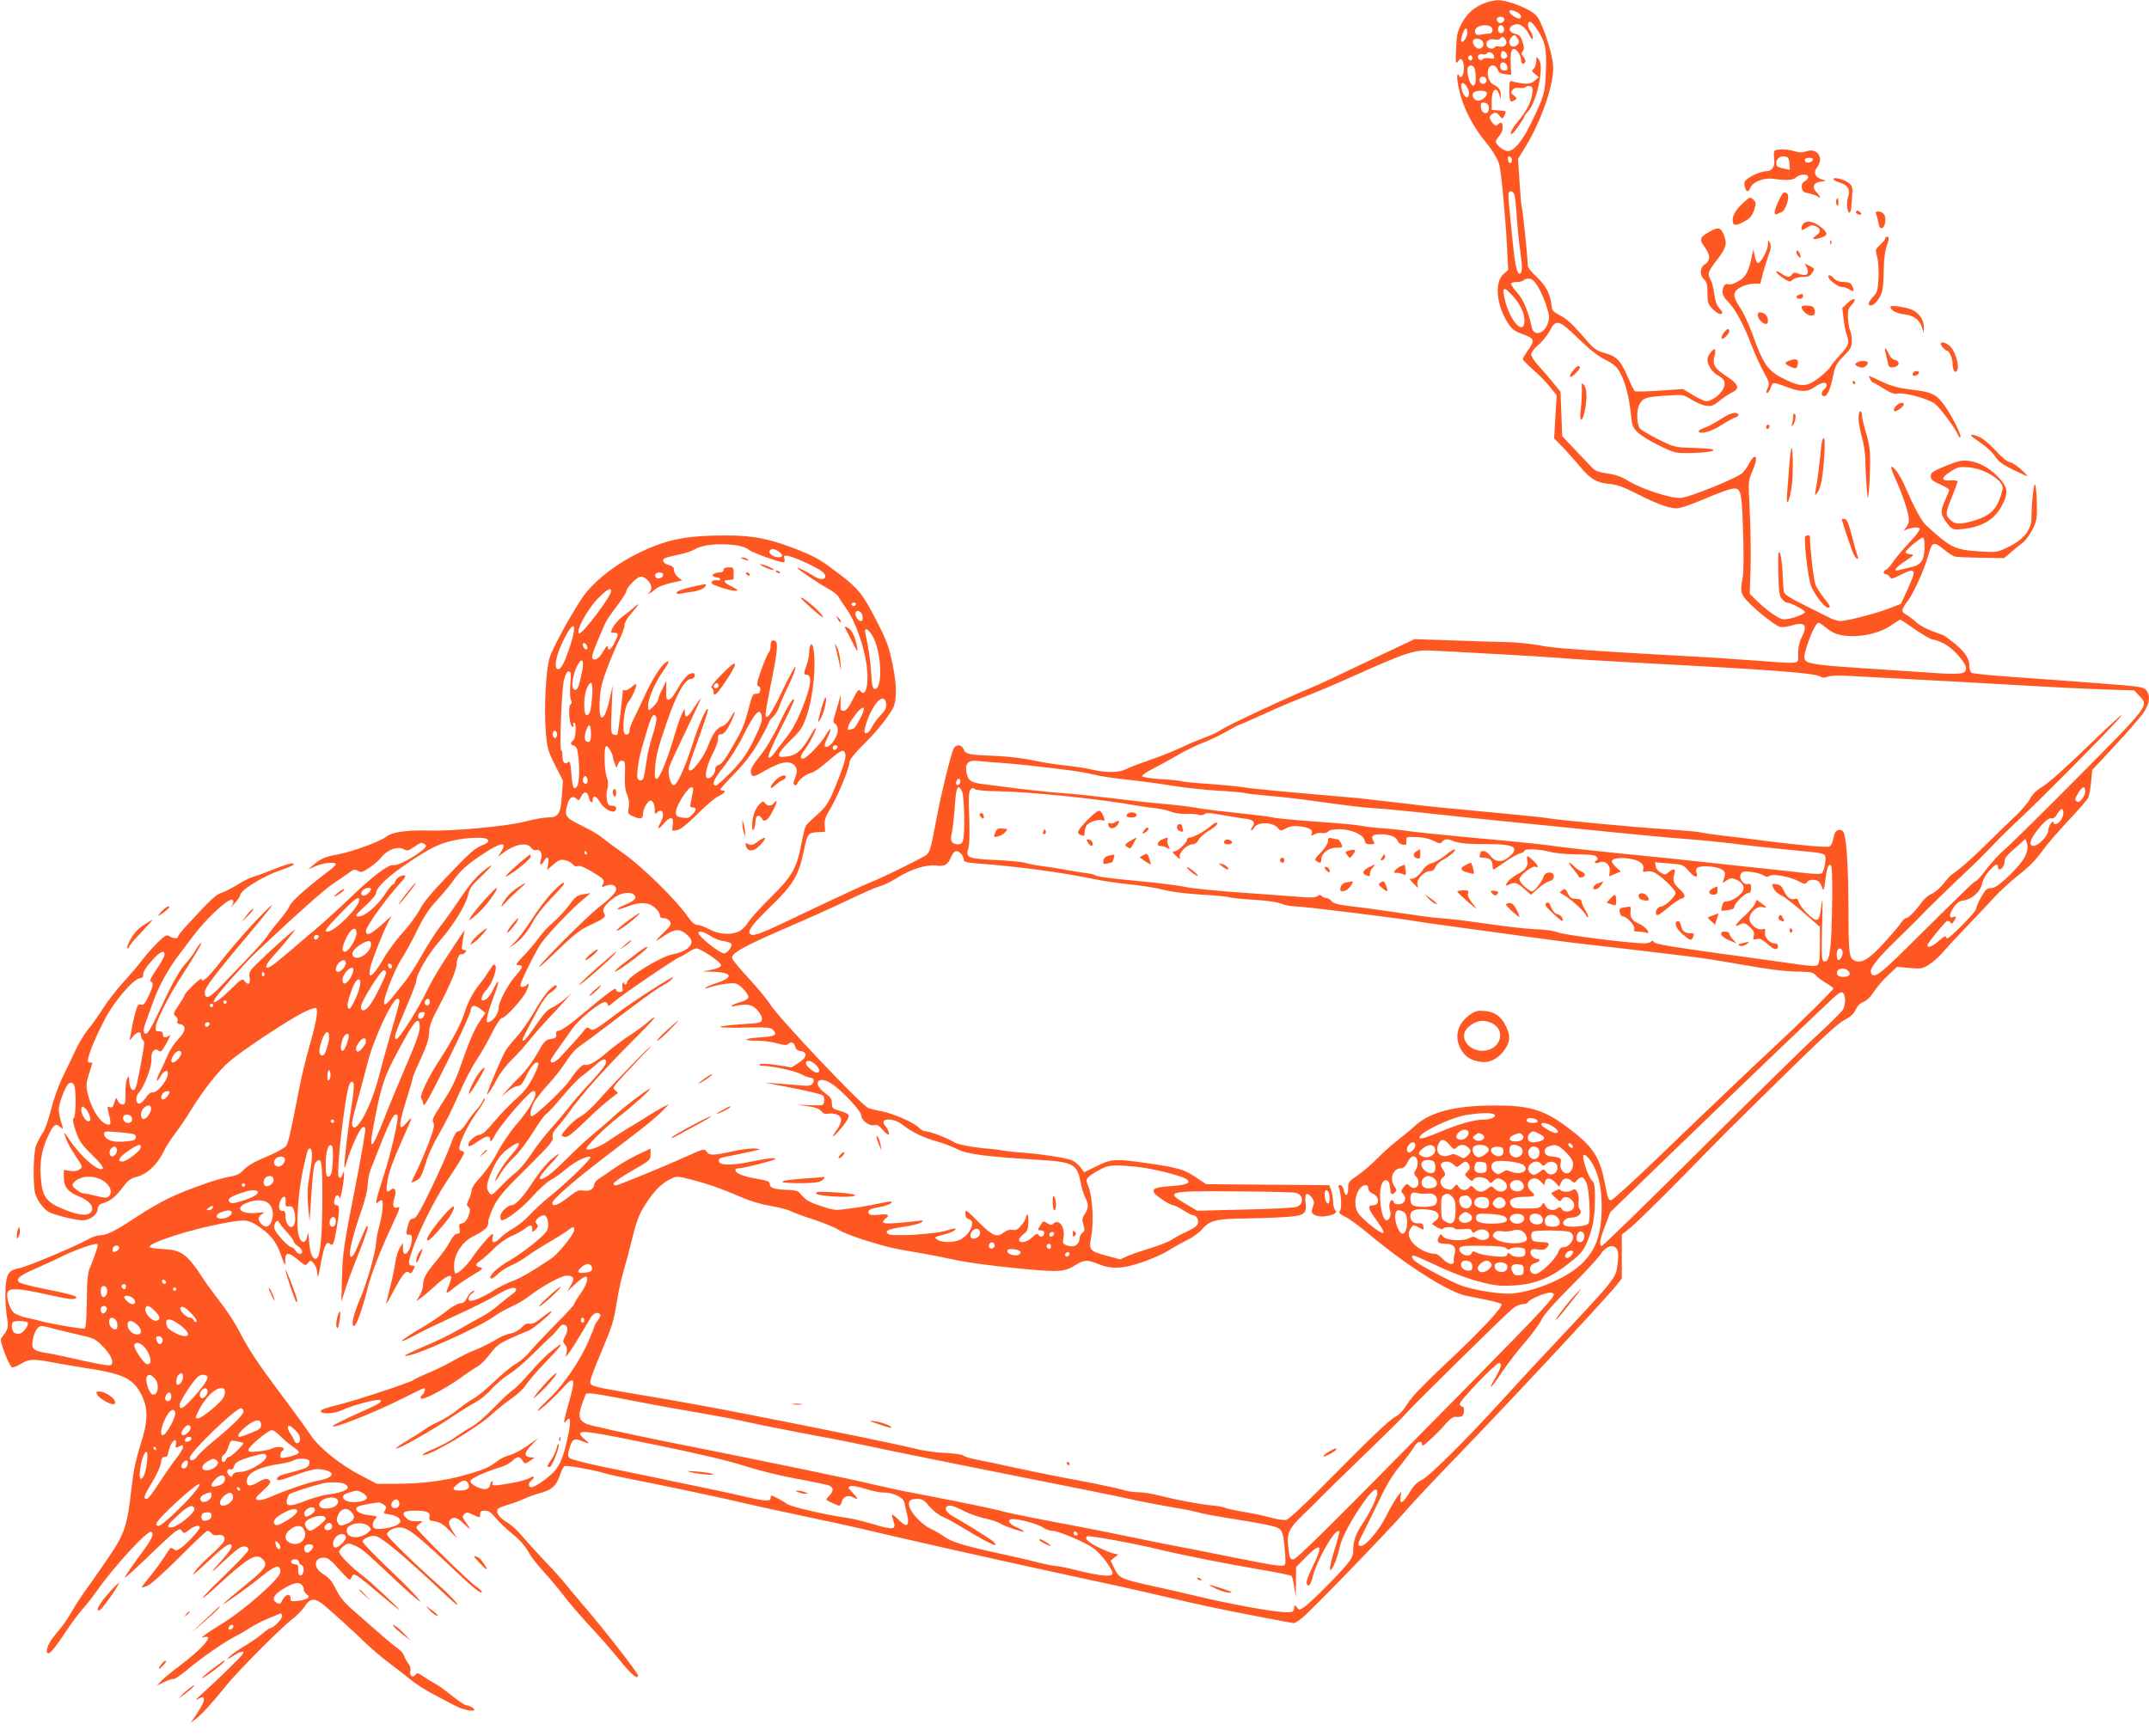 <?xml version="1.0" standalone="no"?>
<!DOCTYPE svg PUBLIC "-//W3C//DTD SVG 20010904//EN"
 "http://www.w3.org/TR/2001/REC-SVG-20010904/DTD/svg10.dtd">
<svg version="1.0" xmlns="http://www.w3.org/2000/svg"
 width="1280pt" height="1034pt" viewBox="0 0 1280 1034"
 preserveAspectRatio="xMidYMid meet">
<g transform="translate(0,1034) scale(0.1,-0.1)"
fill="#ff5722" stroke="none">
<path d="M8842 10321 c-61 -23 -103 -60 -136 -121 -25 -46 -30 -67 -33 -149
-4 -89 -3 -95 12 -76 14 17 17 18 25 5 13 -20 12 -71 0 -90 -9 -13 -11 -13
-20 0 -20 30 -10 -58 15 -137 24 -78 72 -167 123 -232 58 -71 93 -127 102
-161 12 -47 37 -311 46 -487 l7 -142 -28 -24 c-54 -46 -43 -183 25 -289 25
-39 38 -50 90 -69 70 -25 74 -37 30 -97 -16 -23 -30 -46 -30 -51 0 -5 28 -34
61 -63 34 -29 79 -75 101 -103 l40 -50 -8 -128 -7 -129 55 -56 c30 -32 75 -83
101 -114 60 -72 97 -94 172 -101 45 -4 84 -18 157 -55 138 -70 211 -96 256
-89 20 2 86 26 146 51 60 26 129 52 152 59 75 19 77 14 86 -245 5 -138 4 -244
-2 -277 -15 -83 -13 -97 23 -137 43 -50 172 -153 200 -159 12 -3 44 1 70 9 79
24 96 2 57 -74 -13 -25 -20 -59 -20 -95 0 -65 26 -61 -245 -41 -104 8 -318 22
-475 30 -157 9 -319 18 -360 21 -313 20 -386 26 -465 41 -49 9 -137 18 -195
19 -58 1 -204 5 -325 10 l-220 7 -235 -111 c-129 -62 -253 -121 -275 -131 -22
-11 -87 -40 -145 -64 -154 -65 -467 -212 -500 -236 -16 -11 -59 -32 -97 -45
-37 -14 -86 -34 -108 -45 -59 -29 -159 -69 -250 -100 -44 -15 -95 -35 -112
-44 -40 -20 -119 -20 -198 -1 -33 8 -105 19 -161 25 -55 5 -140 19 -190 30
-49 11 -145 23 -214 26 -173 7 -189 10 -200 40 -12 29 -45 32 -60 4 -15 -28
-74 -268 -100 -407 -41 -218 -40 -215 -85 -240 -94 -50 -244 -123 -295 -143
-51 -20 -268 -121 -485 -225 -196 -94 -236 -108 -250 -85 -11 18 23 60 136
170 121 118 157 177 184 310 25 116 27 118 82 122 l48 3 -3 38 c-2 31 5 53 37
105 43 73 111 239 111 273 0 13 31 52 83 103 75 75 121 131 170 206 30 47 31
140 3 275 -22 104 -34 139 -97 260 -77 152 -106 188 -218 274 -115 87 -137
100 -242 143 -168 67 -270 88 -428 88 -244 0 -357 -22 -526 -104 -125 -60
-245 -151 -316 -239 -53 -66 -189 -307 -214 -382 -23 -65 -36 -306 -24 -445 8
-97 12 -112 55 -198 l47 -93 -6 -84 c-6 -111 -21 -135 -82 -135 -25 0 -88 -11
-140 -25 -108 -28 -423 -57 -570 -53 -129 4 -220 -9 -253 -36 -35 -29 -215
-94 -293 -107 -67 -11 -98 -24 -144 -63 l-30 -26 45 20 c46 20 120 27 120 11
0 -5 -21 -25 -48 -45 -119 -89 -216 -175 -227 -203 -7 -17 -37 -59 -68 -95
-30 -35 -60 -75 -67 -88 -7 -12 -58 -70 -114 -128 -55 -58 -128 -134 -162
-169 -67 -70 -94 -80 -94 -35 0 29 59 106 293 384 134 160 142 177 30 62 -60
-61 -155 -170 -212 -242 -90 -116 -131 -154 -131 -123 0 5 -22 -12 -50 -39
-27 -27 -50 -52 -50 -57 0 -5 -16 -32 -36 -61 -33 -50 -34 -55 -18 -66 10 -8
15 -20 11 -29 -4 -11 1 -17 16 -19 38 -5 34 -44 -10 -87 -21 -22 -49 -63 -62
-92 -12 -30 -34 -76 -47 -103 -28 -53 -25 -77 3 -27 19 33 43 42 43 16 0 -41
-65 -119 -93 -113 -9 2 -26 -12 -39 -32 -13 -19 -30 -35 -38 -35 -23 0 -24 44
-1 68 32 35 78 158 73 198 -4 41 19 69 42 50 10 -9 17 -6 28 11 27 41 51 94
37 80 -19 -18 -39 -15 -39 6 0 13 -7 18 -22 18 -19 -1 -23 3 -20 28 4 38 77
182 148 292 97 151 137 219 120 205 -10 -8 -24 -28 -33 -45 -9 -17 -36 -53
-61 -81 -28 -31 -66 -96 -104 -175 -112 -237 -121 -251 -139 -233 -6 6 -4 26
6 54 9 24 31 85 49 135 32 90 91 196 153 277 18 23 54 71 80 106 73 99 202
221 232 221 15 0 14 -20 -2 -40 -6 -9 3 -1 21 19 17 19 32 40 32 46 0 31 136
115 242 151 43 14 78 30 78 35 0 13 -41 2 -135 -36 -44 -18 -93 -35 -108 -39
-16 -4 -57 -24 -90 -45 -34 -21 -78 -44 -98 -50 -34 -11 -65 -40 -220 -209
-21 -24 -39 -47 -39 -53 0 -13 -27 -11 -50 3 -17 11 -26 7 -71 -37 -28 -28
-69 -74 -91 -103 -22 -30 -72 -88 -110 -130 -39 -42 -96 -115 -126 -162 -30
-47 -70 -103 -89 -125 -19 -22 -50 -74 -70 -115 -19 -41 -55 -116 -79 -165
-25 -51 -55 -136 -70 -195 -15 -61 -36 -121 -51 -142 -14 -20 -31 -54 -39 -75
-16 -46 -18 -232 -4 -285 12 -41 50 -92 83 -110 33 -17 158 -48 198 -48 45 0
87 31 91 67 2 19 11 29 29 34 43 11 79 40 119 94 32 43 47 54 84 64 61 15 120
70 158 145 16 34 50 86 74 117 24 31 66 93 93 138 74 120 162 231 228 288 73
63 345 243 435 289 38 19 74 32 80 28 15 -10 3 -81 -41 -234 -21 -74 -48 -187
-60 -250 -46 -241 -63 -316 -76 -336 -8 -12 -57 -40 -117 -65 -68 -28 -113
-54 -134 -76 -24 -26 -43 -36 -85 -43 -30 -5 -92 -22 -139 -39 -195 -68 -276
-108 -440 -216 -104 -69 -158 -95 -199 -95 -14 0 -46 -11 -69 -25 -67 -38
-362 -162 -405 -170 -65 -12 -77 -30 -84 -116 -3 -42 0 -113 6 -158 13 -87 14
-82 -33 -146 -10 -13 47 -159 65 -171 5 -3 28 6 52 20 50 30 72 31 182 11 44
-9 138 -24 210 -36 223 -34 281 -63 329 -162 40 -81 38 -155 -8 -296 -26 -83
-41 -152 -52 -250 -25 -229 -41 -277 -135 -416 -45 -66 -103 -149 -129 -185
-27 -36 -65 -94 -86 -130 -20 -36 -48 -78 -61 -95 -13 -16 -40 -50 -59 -73
-32 -41 -46 -92 -25 -92 13 0 53 52 111 141 28 42 70 99 94 125 24 27 62 76
85 109 100 142 302 362 322 349 20 -12 4 -45 -77 -153 -46 -63 -82 -116 -80
-119 3 -2 66 54 140 126 74 72 146 138 161 148 25 16 28 17 39 2 11 -15 15
-14 42 7 30 25 64 33 64 15 0 -14 -76 -96 -112 -122 -24 -16 -31 -18 -44 -7
-9 8 -18 9 -22 3 -4 -5 -23 -34 -43 -64 -20 -30 -57 -80 -82 -110 -25 -30 -44
-56 -43 -57 2 -2 18 3 37 11 19 8 102 83 189 170 85 86 160 156 166 156 6 0
17 -7 25 -16 7 -9 21 -13 33 -10 30 7 49 -7 42 -32 -4 -12 -40 -51 -81 -87
-40 -36 -81 -78 -91 -93 l-17 -27 29 25 c16 14 61 55 101 93 71 65 103 82 103
53 0 -8 -21 -38 -47 -68 -87 -97 -89 -104 -8 -27 44 42 90 81 103 88 27 14 52
8 52 -13 0 -8 -66 -78 -147 -156 -152 -145 -172 -181 -27 -47 169 155 218 184
254 152 40 -36 27 -57 -98 -158 -65 -53 -125 -104 -133 -113 -15 -18 154 103
231 166 81 66 110 73 110 25 0 -39 -219 -231 -358 -315 -37 -22 -78 -49 -92
-60 -24 -19 -24 -19 -3 -13 64 16 -14 -72 -157 -179 -41 -30 -86 -68 -100 -83
l-25 -27 43 21 c24 12 49 20 55 18 7 -2 44 23 82 55 84 71 221 166 290 201 28
14 67 37 87 51 21 13 66 37 100 51 35 14 69 29 76 32 7 3 12 -3 12 -15 0 -19
-52 -72 -71 -72 -5 0 -26 -15 -46 -33 -21 -18 -70 -52 -109 -75 -40 -24 -80
-52 -90 -64 -16 -18 -12 -17 23 6 44 27 63 32 63 18 0 -9 -149 -156 -245 -241
-33 -30 -47 -46 -31 -36 61 37 53 -10 -22 -115 l-17 -24 32 24 c33 24 103 101
182 200 65 81 328 346 389 391 29 22 64 58 77 79 30 47 56 51 101 18 36 -27
195 -171 273 -247 31 -30 92 -81 136 -114 44 -33 101 -77 126 -98 26 -21 82
-57 125 -80 44 -23 103 -55 133 -70 59 -32 144 -42 107 -14 -11 8 -27 15 -37
15 -9 0 -47 25 -84 55 -37 31 -82 63 -99 72 -17 9 -49 28 -72 44 -35 24 -41
25 -50 11 -14 -22 -37 -5 -30 23 4 14 -1 32 -13 46 -10 13 -21 34 -25 47 -4
12 -20 30 -34 39 -24 16 -88 70 -279 239 -43 37 -71 73 -92 117 -24 47 -41 68
-74 88 -63 38 -61 99 3 99 23 0 42 -15 91 -71 57 -63 64 -68 71 -50 4 12 11
21 15 21 14 0 53 -30 153 -115 52 -44 104 -87 115 -94 36 -25 -169 168 -214
201 -63 46 -141 125 -141 142 0 8 12 24 26 35 20 16 31 18 50 10 50 -18 68
-33 183 -141 64 -61 143 -133 176 -162 109 -94 20 6 -144 162 -83 79 -151 150
-151 158 0 15 38 34 69 34 36 0 159 -102 434 -360 47 -44 71 -62 59 -43 -13
17 -54 60 -93 95 -177 158 -324 302 -324 316 0 20 40 42 75 42 49 0 94 -35
345 -271 98 -93 145 -129 145 -112 0 4 -15 18 -34 31 -45 31 -356 336 -356
350 0 6 10 18 22 26 20 14 19 15 -21 13 -30 -1 -47 4 -62 20 -31 31 -16 43 54
43 71 0 92 -10 85 -38 -5 -17 1 -21 34 -26 29 -5 51 -19 85 -54 l46 -47 -28
44 c-20 33 -25 49 -18 60 18 29 44 24 84 -15 45 -44 49 -42 14 6 -22 30 -23
36 -10 49 13 13 19 13 50 -2 45 -21 45 -21 45 3 0 15 7 20 29 20 22 0 37 -11
64 -44 20 -24 65 -67 100 -95 41 -33 75 -72 93 -104 15 -29 55 -81 89 -117 33
-36 88 -101 122 -145 33 -44 103 -125 154 -180 52 -55 132 -146 177 -202 73
-90 112 -123 112 -94 0 14 -199 270 -316 406 -38 44 -87 103 -109 130 -21 28
-82 95 -135 150 -52 55 -112 122 -134 148 -21 27 -60 62 -87 78 -47 29 -67 58
-54 79 3 5 32 17 63 26 31 9 73 25 92 34 20 10 62 25 94 34 71 18 100 44 121
107 9 27 21 51 26 54 11 7 160 -19 237 -41 29 -9 97 -24 150 -34 167 -32 575
-118 678 -144 55 -13 212 -47 349 -76 138 -29 293 -63 345 -75 176 -43 867
-199 1245 -280 261 -56 389 -84 585 -130 218 -51 331 -75 536 -114 116 -23
215 -41 221 -41 6 0 28 14 49 31 52 41 504 509 609 629 45 53 176 192 291 311
300 309 908 961 973 1043 l31 39 0 131 0 131 53 42 c29 24 167 159 306 300
304 311 217 223 596 596 229 225 334 322 370 340 36 18 55 35 68 62 11 23 28
40 47 46 18 7 41 29 60 59 17 26 55 71 85 99 l54 51 75 -7 c71 -6 78 -4 118
22 24 15 59 47 78 69 19 23 86 95 150 162 63 66 138 145 165 175 28 30 81 79
118 109 90 72 121 104 168 169 21 30 87 106 147 170 60 64 113 125 119 136 6
11 14 53 18 94 l7 74 139 149 c76 83 152 170 169 196 34 52 39 99 13 131 -16
19 -40 22 -278 40 -143 11 -370 28 -505 37 -135 9 -251 21 -257 26 -7 6 -13
24 -13 40 0 45 -25 82 -87 134 -32 25 -62 48 -68 50 -86 29 -134 52 -164 79
-20 18 -46 37 -58 44 -31 16 -29 30 11 82 34 45 98 186 122 272 22 81 31 84
94 32 23 -19 52 -38 65 -41 13 -3 84 -6 158 -7 l134 -2 41 35 c22 19 54 45 71
58 16 12 42 48 58 79 25 52 27 65 25 157 -1 55 -6 104 -11 109 -8 8 -21 -115
-21 -199 0 -69 -46 -128 -133 -170 -70 -35 -74 -35 -162 -30 -164 10 -183 20
-332 156 -29 26 -70 103 -132 245 -24 55 -67 113 -76 103 -3 -3 10 -40 30 -83
41 -90 75 -196 75 -233 0 -14 -8 -34 -17 -45 -17 -20 -17 -20 2 -12 36 14 72
17 79 6 4 -6 -24 -44 -62 -84 -38 -40 -81 -91 -96 -114 -15 -23 -34 -44 -42
-47 -17 -6 -19 -26 -3 -26 7 0 17 -7 24 -16 10 -15 16 -14 63 10 95 48 100 36
43 -87 l-38 -84 -66 -26 c-73 -29 -256 -77 -295 -77 -13 0 -41 8 -61 18 -20
10 -89 45 -154 77 -85 42 -119 64 -122 79 -2 12 -6 64 -8 117 -2 52 -9 104
-16 115 -9 15 -11 -9 -9 -117 3 -118 6 -140 22 -158 11 -12 23 -21 28 -21 23
0 108 -44 108 -56 0 -14 -86 -44 -125 -44 -26 0 -93 46 -157 107 l-46 45 5
157 c2 86 0 237 -5 336 -9 178 -9 181 14 234 26 59 31 95 12 89 -7 -3 -20 -20
-30 -39 -9 -19 -27 -45 -41 -58 -30 -28 -304 -140 -362 -147 -52 -8 -238 52
-316 101 -41 25 -75 37 -124 44 -51 7 -74 16 -90 33 -12 13 -57 60 -101 106
l-79 83 -5 133 -5 132 -45 55 c-24 30 -63 75 -87 101 -24 26 -43 56 -43 67 0
11 19 36 43 56 23 19 53 57 67 83 39 73 53 69 170 -44 69 -67 121 -108 163
-128 52 -26 66 -39 89 -81 30 -55 52 -144 63 -250 6 -62 11 -73 42 -103 19
-18 76 -53 127 -77 89 -44 95 -45 181 -44 97 1 160 12 135 22 -8 3 -63 7 -121
9 -105 3 -108 4 -203 51 -52 27 -100 55 -107 63 -21 25 -23 107 -5 143 22 41
39 47 162 54 100 7 100 7 149 -24 28 -17 66 -34 87 -36 31 -5 43 0 80 29 24
20 57 42 73 49 50 23 42 49 -28 95 -74 48 -89 72 -75 121 5 19 6 38 3 41 -10
10 -45 -37 -45 -60 0 -32 29 -77 60 -93 43 -22 52 -45 33 -83 -17 -35 -69 -72
-100 -72 -10 0 -46 16 -79 36 l-59 36 -140 -9 c-77 -6 -144 -7 -148 -3 -5 4
-24 43 -42 85 -43 99 -66 122 -137 142 -54 15 -64 23 -136 107 -54 63 -94 99
-128 116 -40 21 -50 30 -52 55 -7 72 -33 123 -87 173 -30 27 -55 58 -55 68 0
44 -30 336 -35 344 -3 5 -9 73 -14 151 l-9 142 52 86 c91 152 162 363 157 466
-2 49 -31 155 -63 232 -25 62 -36 76 -74 98 -59 35 -151 65 -194 64 -19 -1
-54 -8 -78 -18z m193 -53 c26 -12 35 -38 12 -38 -17 0 -57 29 -57 41 0 12 14
11 45 -3z m-75 -43 c0 -21 -30 -31 -40 -14 -11 17 -3 29 21 29 10 0 19 -7 19
-15z m187 -48 c57 -83 66 -121 61 -256 -5 -138 -9 -150 -93 -324 -48 -98 -98
-157 -134 -157 -24 0 -71 37 -71 56 0 8 9 23 20 34 11 11 20 33 20 50 0 32 -8
37 -29 18 -10 -11 -16 -8 -32 11 -22 27 -21 40 5 55 14 9 21 6 36 -12 18 -22
19 -22 29 -3 16 29 15 30 -31 33 l-43 3 0 53 c0 75 32 93 48 27 4 -16 5 -16 6
5 1 31 -10 49 -40 64 -29 14 -44 54 -35 90 8 34 43 35 56 2 6 -17 18 -25 45
-28 l36 -4 -3 67 c-4 83 12 108 43 70 10 -13 19 -34 19 -47 0 -25 14 -32 25
-13 4 5 -1 19 -10 29 -14 16 -15 23 -6 34 10 11 10 24 0 55 -10 33 -18 43 -43
49 -39 10 -46 38 -12 53 33 15 68 -6 95 -59 15 -28 20 -32 21 -16 0 11 -7 29
-15 40 -18 24 -19 54 -2 54 6 0 22 -15 34 -33z m-273 7 c23 -9 20 -44 -3 -44
-10 0 -32 -3 -48 -6 -22 -4 -32 -2 -36 10 -13 32 42 57 87 40z m83 -10 c8 -21
-13 -42 -28 -27 -13 13 -5 43 11 43 6 0 13 -7 17 -16z m-217 -27 c0 -26 -25
-65 -35 -55 -9 9 14 78 26 78 5 0 9 -10 9 -23z m301 -38 c9 -17 8 -25 -4 -37
-19 -18 -47 -9 -47 16 0 18 18 42 32 42 4 0 12 -10 19 -21z m-72 -8 c13 -24
-10 -46 -39 -38 -11 3 -23 1 -26 -4 -9 -15 -41 -10 -48 7 -10 26 13 46 45 39
15 -3 30 -1 34 4 10 16 23 13 34 -8z m-140 -5 c15 -18 3 -46 -20 -46 -20 0
-44 35 -34 50 9 14 41 12 54 -4z m147 -95 c-11 -18 -36 -13 -36 7 0 10 3 22 7
26 10 10 37 -20 29 -33z m-78 5 c3 -16 0 -18 -26 -13 -16 3 -34 1 -41 -6 -8
-8 -14 -8 -22 0 -16 16 -1 36 22 30 10 -3 22 -1 25 4 10 16 38 5 42 -15z
m-128 -11 c0 -8 -4 -15 -9 -15 -13 0 -22 16 -14 24 11 11 23 6 23 -9z m208
-53 c3 -16 -2 -22 -16 -22 -22 0 -32 17 -24 38 7 20 37 9 40 -16z m-194 -14
c11 -43 7 -98 -8 -98 -23 0 -48 95 -29 113 13 14 31 6 37 -15z m69 -74 c-3 -8
-12 -14 -19 -14 -20 0 -30 30 -13 40 17 11 40 -7 32 -26z m-103 -70 c0 -14 -6
-24 -14 -24 -17 0 -41 64 -30 81 10 17 44 -27 44 -57z m105 5 c10 -15 -25 -49
-51 -49 -27 0 -44 38 -23 51 20 12 67 11 74 -2z m13 -88 c4 -28 -16 -45 -35
-29 -7 6 -13 21 -13 35 0 20 4 24 23 21 14 -2 23 -11 25 -27z m137 -314 c0
-26 -20 -25 -23 2 -3 16 1 22 10 19 7 -3 13 -12 13 -21z m18 -219 c3 -18 9
-78 12 -133 4 -55 13 -144 21 -197 13 -93 12 -128 -7 -128 -14 0 -27 65 -39
188 -6 65 -15 155 -20 201 -5 46 -7 87 -4 92 12 20 32 7 37 -23z m136 -533
c16 -25 38 -76 51 -114 19 -60 20 -75 10 -105 -21 -65 -84 -83 -96 -27 -19 91
-50 165 -85 205 -22 24 -39 49 -39 55 0 6 15 11 34 11 19 0 38 5 41 10 3 6 17
10 31 10 18 0 32 -12 53 -45z m-146 -61 c42 -47 67 -100 67 -143 0 -93 -81
-13 -114 113 -23 89 -12 96 47 30z m2450 -1499 c-3 -75 -20 -100 -80 -114 -26
-6 -58 -13 -70 -17 -42 -12 -24 15 35 53 54 36 56 38 30 41 -16 2 -28 7 -28
12 0 14 93 91 104 87 7 -3 10 -28 9 -62z m-7076 16 c29 -4 62 -16 73 -26 18
-16 178 -75 207 -75 6 0 9 9 5 22 -5 19 -2 21 27 15 41 -9 169 -68 200 -94 26
-21 22 -43 -8 -43 -10 0 -33 10 -52 23 -35 23 -89 49 -89 43 0 -7 126 -92 179
-121 30 -16 59 -39 65 -50 6 -11 30 -47 53 -80 47 -68 98 -211 114 -322 17
-112 -4 -204 -36 -160 -10 14 -17 7 -46 -51 -25 -49 -40 -67 -54 -67 -18 0
-20 6 -18 55 1 30 -1 44 -3 30 -3 -14 -14 -54 -25 -89 -18 -58 -19 -65 -5 -73
9 -5 16 -21 16 -36 0 -48 -56 -119 -77 -98 -4 4 3 27 16 52 28 60 21 68 -12
12 -29 -50 -115 -138 -134 -138 -20 0 -16 19 11 54 28 38 66 111 66 128 0 7
-16 -14 -34 -47 -49 -85 -84 -116 -140 -122 -40 -5 -46 -3 -46 13 0 10 31 47
68 83 60 57 72 76 95 141 41 114 60 311 41 410 -8 38 -24 21 -24 -26 0 -17 -7
-51 -15 -74 -19 -53 -19 -60 0 -60 27 0 27 -45 2 -121 -40 -118 -81 -201 -128
-259 -25 -30 -55 -70 -68 -88 -15 -21 -27 -30 -33 -24 -6 6 20 68 71 169 45
87 81 165 81 172 0 27 -42 -40 -91 -146 -28 -59 -72 -134 -98 -168 -70 -87
-79 -107 -62 -134 7 -10 23 -5 80 29 79 45 127 58 159 41 29 -16 35 -44 18
-85 -11 -26 -12 -37 -3 -43 6 -3 13 0 15 7 8 23 52 58 82 65 16 3 54 29 85 56
85 74 105 86 116 68 12 -18 3 -56 -33 -149 -57 -147 -71 -171 -131 -224 -32
-28 -63 -58 -68 -67 -5 -10 -18 -63 -28 -118 -27 -136 -55 -184 -179 -306 -56
-55 -116 -121 -133 -146 -17 -27 -43 -53 -62 -60 -48 -21 -117 -15 -173 15
-27 14 -59 26 -71 26 -15 0 -32 15 -54 46 -68 99 -269 297 -383 378 -61 43
-121 88 -134 99 -13 12 -64 42 -115 67 -101 49 -107 58 -87 129 11 42 33 54
58 29 8 -8 14 -5 23 15 16 36 38 34 46 -3 6 -30 23 -42 23 -16 0 30 21 26 41
-9 33 -55 99 -82 99 -39 0 8 -10 14 -25 14 -19 0 -25 6 -30 34 -4 18 -3 48 3
67 6 24 5 45 -4 69 -15 41 -18 176 -4 185 9 5 40 -44 40 -64 0 -5 5 -22 11
-38 l11 -28 9 23 c6 15 15 22 26 20 16 -3 18 -14 15 -83 -2 -57 1 -91 13 -119
11 -26 14 -51 10 -77 -7 -38 -5 -40 30 -54 40 -18 55 -13 55 16 0 29 28 79 44
79 16 0 26 -22 26 -58 0 -20 3 -23 12 -14 34 34 51 -9 23 -58 -25 -43 -15 -46
19 -6 40 46 61 42 53 -11 -6 -35 -6 -35 25 -29 22 4 59 34 121 95 48 49 104
97 122 105 39 19 54 36 31 36 -9 0 -16 3 -16 7 0 3 39 47 88 97 62 65 104 120
145 192 31 55 57 105 57 110 0 6 11 21 25 34 13 12 30 39 36 59 6 20 31 77 56
128 25 50 43 99 41 109 -1 10 -36 -53 -77 -139 -67 -143 -101 -189 -101 -139
0 10 13 83 29 163 40 195 47 259 30 269 -19 12 -29 3 -29 -29 0 -15 -5 -32
-10 -37 -14 -14 -70 -164 -70 -186 0 -10 5 -18 11 -18 6 0 9 -10 7 -22 -2 -17
-9 -22 -24 -21 -19 2 -24 -8 -44 -85 -29 -109 -34 -121 -101 -237 -36 -64 -61
-97 -76 -101 -15 -4 -23 -14 -23 -29 0 -28 -36 -63 -51 -48 -14 14 4 82 42
155 16 31 28 67 26 80 -1 16 3 23 17 23 20 0 43 32 71 98 20 49 12 47 -16 -3
-13 -23 -33 -43 -46 -46 -31 -8 -58 -44 -83 -112 -24 -64 -87 -152 -108 -152
-19 0 -15 14 52 199 31 85 55 160 53 165 -7 19 -53 -86 -91 -204 -49 -153 -95
-252 -115 -248 -18 4 -35 72 -26 106 3 12 48 110 100 217 51 107 92 195 90
195 -3 0 -20 -25 -40 -55 -39 -61 -55 -69 -56 -27 0 24 -2 23 -20 -17 -11 -24
-30 -82 -44 -130 -39 -134 -87 -251 -103 -251 -12 0 -14 14 -9 78 4 58 21 120
65 249 62 180 111 268 148 268 10 0 20 8 22 18 2 9 -3 17 -10 17 -26 0 -57
-31 -90 -90 -30 -55 -53 -78 -66 -65 -3 3 -5 29 -4 58 l1 52 -24 -50 c-14 -27
-25 -56 -25 -64 0 -12 -44 -61 -56 -61 -2 0 -4 11 -4 25 0 42 41 137 87 203
42 59 46 77 11 50 -27 -23 -78 -105 -119 -195 -22 -49 -51 -109 -65 -136 -13
-26 -24 -56 -24 -66 0 -25 -20 -38 -31 -20 -15 24 1 162 22 184 19 21 49 86
49 107 0 6 -12 0 -27 -14 -16 -14 -34 -23 -40 -21 -7 3 -13 3 -13 1 -4 -62
-29 -261 -33 -265 -4 -3 -14 -3 -23 1 -15 6 -16 21 -11 149 l6 142 -15 -69
c-33 -152 -70 -164 -62 -19 4 72 13 108 46 196 23 60 55 136 72 168 16 33 30
71 30 84 0 14 15 42 33 62 53 61 64 80 27 47 -19 -16 -52 -43 -73 -58 -31 -23
-67 -71 -67 -91 0 -3 9 -5 20 -5 25 0 25 -11 0 -60 -21 -42 -40 -52 -40 -22 0
10 -9 1 -23 -22 -26 -47 -52 -65 -67 -50 -10 10 5 52 74 209 7 17 39 63 70
104 31 41 56 80 56 87 0 20 57 81 81 87 14 4 29 -2 45 -18 26 -27 31 -54 12
-74 -19 -20 11 -4 38 21 12 11 52 26 90 35 l67 15 -24 19 c-13 10 -24 28 -24
41 0 16 -8 25 -32 32 -31 8 -43 29 -24 40 5 3 41 13 80 21 39 8 82 22 95 30
45 30 151 41 253 26z m251 -37 c28 -20 28 -34 -1 -34 -30 0 -62 24 -53 38 10
16 27 15 54 -4z m-688 -138 c0 -18 -30 -30 -43 -17 -5 5 -6 14 -3 20 10 16 46
13 46 -3z m-310 -98 c0 -31 -175 -262 -191 -252 -21 13 48 142 111 207 55 56
80 70 80 45z m1458 -79 c-2 -6 -8 -10 -13 -10 -5 0 -11 4 -13 10 -2 6 4 11 13
11 9 0 15 -5 13 -11z m40 -72 c2 -19 -1 -27 -13 -27 -16 0 -36 39 -28 53 11
18 38 1 41 -26z m6269 -77 c48 -33 95 -60 105 -60 10 0 41 -11 68 -25 53 -27
130 -113 130 -146 0 -37 -29 -40 -252 -24 -117 8 -287 19 -378 25 -242 16
-312 26 -326 45 -10 13 -9 28 3 68 21 75 60 157 74 157 6 0 26 -13 45 -29 18
-17 50 -35 71 -40 95 -27 235 -3 318 54 28 18 51 34 53 34 1 1 42 -26 89 -59z
m-8013 -103 c-35 -106 -57 -143 -75 -132 -18 12 -8 71 24 142 69 155 104 148
51 -10z m1810 51 c49 -103 53 -303 6 -303 -12 0 -16 20 -21 95 -6 82 -14 143
-35 238 -9 43 24 23 50 -30z m-1706 -52 c3 -12 -1 -17 -10 -14 -7 3 -15 13
-16 22 -3 12 1 17 10 14 7 -3 15 -13 16 -22z m5402 -42 c157 -8 335 -19 395
-24 61 -6 281 -19 490 -30 774 -41 1016 -59 1056 -80 15 -9 28 -9 44 -2 14 6
61 9 112 6 403 -21 879 -47 1078 -59 132 -8 329 -18 438 -22 l199 -6 29 -31
c58 -62 69 -49 -363 -485 -216 -218 -413 -412 -438 -432 -25 -20 -72 -70 -104
-112 -32 -43 -63 -77 -68 -77 -9 0 -49 -39 -406 -392 -167 -166 -203 -192
-218 -153 -10 24 39 86 155 198 58 57 120 117 136 135 36 39 232 229 301 292
27 25 81 79 120 120 38 41 118 120 177 175 106 98 420 414 547 549 117 124 46
65 -158 -133 -111 -108 -224 -209 -254 -226 -36 -21 -61 -45 -77 -75 -13 -24
-51 -68 -84 -99 -33 -31 -112 -108 -176 -171 -64 -63 -138 -131 -165 -150 -27
-19 -52 -39 -57 -45 -4 -5 -23 -28 -41 -49 -18 -21 -47 -45 -65 -52 -17 -8
-42 -28 -54 -46 -35 -50 -82 -98 -96 -98 -7 0 -20 -12 -30 -27 -9 -16 -55 -70
-101 -120 -90 -99 -137 -127 -179 -104 -29 15 -33 48 -33 310 -1 268 -13 438
-33 458 -7 8 -21 11 -30 7 -16 -6 -19 -13 -31 -65 -3 -15 -12 -29 -20 -32 -17
-7 -172 7 -371 32 -82 11 -195 25 -250 31 -55 6 -120 15 -145 21 -25 5 -119
13 -210 19 -166 10 -657 56 -696 65 -12 3 -115 14 -230 25 -115 11 -281 27
-369 35 -88 8 -230 24 -315 35 -85 10 -184 21 -220 25 -484 42 -634 56 -685
65 -33 5 -126 14 -206 20 -81 5 -154 12 -162 16 -9 3 -64 9 -123 12 -63 4
-109 12 -111 18 -2 6 27 26 64 44 37 19 104 56 149 82 44 26 112 59 150 73 38
15 98 43 134 64 36 21 76 42 89 46 13 4 71 30 130 57 58 27 162 72 231 99 119
47 183 74 295 124 335 150 380 165 485 159 47 -2 213 -11 370 -20z m-5435
-114 c-18 -84 -24 -100 -41 -100 -27 0 -13 105 22 157 25 39 34 14 19 -57z
m-68 -67 c-3 -42 -2 -85 4 -94 6 -11 5 -20 -1 -24 -19 -12 -9 -135 12 -135 5
0 7 4 3 9 -3 5 -1 12 4 15 15 10 12 -91 -4 -104 -20 -17 -19 -27 3 -32 14 -4
21 -18 25 -53 11 -79 8 -170 -6 -190 -20 -26 -28 -8 -34 80 -5 60 -8 73 -19
64 -20 -16 -34 -2 -34 37 0 19 -3 34 -7 34 -12 0 2 359 16 418 9 35 18 52 28
52 14 0 15 -11 10 -77z m130 -71 c-7 -90 -14 -112 -33 -112 -19 0 -19 109 0
155 26 62 40 44 33 -43z m1751 -46 c3 -22 -5 -37 -31 -65 -19 -20 -42 -50 -51
-68 -18 -35 -31 -47 -45 -38 -6 3 0 33 14 71 42 116 105 172 113 100z m-139
-54 c-11 -28 -48 -92 -54 -92 -2 0 -10 -3 -19 -6 -29 -11 -18 27 25 83 41 55
66 63 48 15z m-601 -28 c2 -21 -14 -63 -49 -134 -41 -82 -68 -120 -132 -187
-44 -45 -86 -83 -93 -83 -29 0 -12 40 46 111 33 41 84 121 112 177 76 153 109
186 116 116z m-628 -9 c0 -13 -11 -59 -25 -102 -14 -43 -30 -112 -35 -153 -6
-41 -13 -82 -16 -92 -7 -22 -30 -24 -37 -3 -7 18 9 125 28 185 7 25 23 78 35
118 14 47 26 72 35 72 9 0 15 -10 15 -25z m-390 -85 c0 -38 -4 -50 -15 -50
-23 0 -28 24 -15 65 16 50 30 43 30 -15z m-204 -16 c-5 -13 -10 -14 -18 -6 -6
6 -8 18 -4 28 5 13 10 14 18 6 6 -6 8 -18 4 -28z m1672 -66 c-6 -18 -28 -21
-28 -4 0 9 7 16 16 16 9 0 14 -5 12 -12z m977 -93 c87 -6 253 -24 420 -46 44
-6 105 -17 135 -25 30 -8 118 -21 195 -29 77 -8 195 -24 261 -35 67 -11 188
-25 270 -30 82 -4 156 -11 164 -14 8 -3 69 -10 135 -16 66 -5 170 -17 230 -25
275 -38 326 -44 410 -50 50 -3 171 -14 270 -25 174 -19 354 -38 575 -60 58 -6
170 -17 250 -25 390 -40 667 -67 782 -75 70 -5 180 -16 245 -24 101 -13 255
-30 495 -53 32 -3 62 -11 67 -17 11 -13 -2 -93 -17 -108 -6 -6 -41 -6 -103 1
-52 6 -157 18 -234 26 -77 8 -241 25 -365 39 -124 14 -346 37 -495 51 -148 15
-313 33 -365 40 -103 15 -165 22 -580 60 -151 14 -300 30 -330 35 -30 5 -95
12 -145 15 -49 4 -109 11 -132 16 -22 5 -142 16 -265 24 -122 9 -239 20 -258
25 -19 5 -107 16 -195 25 -88 9 -198 22 -245 30 -47 9 -139 20 -205 25 -65 6
-207 21 -315 35 -107 13 -240 27 -295 30 -55 4 -170 16 -255 26 -85 11 -183
24 -218 28 -71 9 -87 21 -96 73 -9 52 13 72 73 64 25 -3 87 -8 136 -11z
m-2465 -106 c0 -20 -15 -26 -25 -9 -9 15 3 43 15 35 5 -3 10 -15 10 -26z
m2220 -3 c0 -17 -14 -29 -23 -20 -8 8 3 34 14 34 5 0 9 -6 9 -14z m-1594 -68
c-3 -18 -9 -45 -12 -60 -5 -21 -3 -28 9 -28 26 0 27 -15 2 -42 -20 -21 -29
-24 -62 -19 -34 6 -38 10 -37 36 2 36 71 145 92 145 11 0 13 -8 8 -32z m1605
5 c13 -33 17 -246 6 -285 -5 -21 -14 -28 -31 -28 -37 0 -49 22 -37 67 5 21 12
81 16 133 7 108 13 140 26 140 5 0 14 -12 20 -27z m216 3 c187 -3 616 -47 828
-86 28 -5 76 -12 108 -15 32 -4 75 -13 94 -22 21 -8 58 -13 87 -12 28 2 61 -1
74 -5 14 -5 28 -3 37 4 10 9 36 7 107 -6 51 -9 112 -19 136 -22 47 -4 62 -23
42 -47 -7 -9 -10 -18 -7 -21 3 -3 10 3 16 14 20 38 116 36 145 -4 12 -15 15
-15 46 1 25 13 47 16 83 12 56 -7 79 -21 70 -44 -5 -13 -3 -14 17 -3 12 6 33
10 46 7 13 -2 29 2 35 9 7 9 33 14 68 14 70 0 144 -34 149 -67 3 -18 10 -23
33 -23 27 0 29 2 19 20 -16 30 -4 40 45 40 52 0 92 -16 100 -40 3 -10 16 -20
29 -22 21 -4 24 -1 23 21 -2 26 -1 26 59 24 40 -1 76 -9 102 -22 35 -18 42
-19 52 -6 15 18 29 19 67 4 36 -14 93 -19 220 -18 142 0 176 -22 112 -75 -42
-36 -82 -34 -111 4 -12 17 -30 30 -40 30 -10 0 -18 -2 -18 -4 0 -2 -3 -11 -6
-20 -5 -12 1 -16 23 -16 35 0 53 -16 53 -47 0 -13 3 -23 6 -23 3 0 33 20 67
44 34 25 75 48 90 51 15 4 27 11 27 16 0 14 90 11 153 -6 34 -9 102 -15 161
-15 77 0 107 -4 115 -14 8 -10 9 -16 1 -21 -21 -13 -9 -24 15 -13 34 15 68
-14 63 -54 -3 -16 -4 -28 -2 -28 1 0 17 6 35 14 l33 14 -27 24 c-15 14 -27 30
-27 36 0 29 122 26 168 -4 17 -11 23 -23 20 -39 -4 -18 -1 -21 13 -18 10 3 30
3 43 -1 33 -8 136 -104 136 -126 0 -20 -63 -80 -84 -80 -20 0 -39 -27 -32 -46
5 -13 18 -6 67 35 33 28 71 54 84 57 29 7 24 27 -17 63 -30 27 -37 50 -24 89
9 27 -9 30 -36 5 -18 -16 -22 -16 -46 -2 -15 8 -29 25 -30 38 l-4 24 84 -7
c82 -6 83 -7 119 -48 34 -39 57 -41 43 -3 -4 10 -1 21 7 26 20 12 87 10 129
-4 36 -13 42 -30 25 -71 -8 -18 -7 -18 19 -1 22 15 30 16 56 5 39 -16 54 -43
40 -71 -14 -25 -68 -59 -96 -59 -16 0 -23 -8 -27 -27 -3 -16 -5 -28 -4 -29 1
-1 19 1 40 4 24 3 37 9 37 19 0 20 64 83 84 83 11 0 16 9 16 29 0 24 -4 28
-19 24 -28 -7 -59 41 -40 63 10 13 24 15 63 9 27 -3 58 -12 69 -20 15 -10 24
-11 37 -3 22 14 118 -4 173 -32 36 -19 40 -19 51 -5 8 11 23 15 40 13 28 -3
37 -12 52 -53 5 -14 10 -2 15 43 10 80 18 104 32 99 9 -3 11 -59 10 -203 -4
-310 -15 -392 -53 -369 -10 6 -11 52 -7 209 4 132 3 177 -3 133 -10 -82 -15
-97 -33 -97 -20 0 -96 77 -103 106 -5 19 -11 23 -26 18 -24 -7 -47 12 -64 52
-10 23 -21 33 -43 36 -23 3 -28 1 -23 -11 9 -26 24 -42 58 -59 18 -9 76 -55
129 -101 l95 -83 0 -108 c0 -78 -4 -111 -14 -119 -10 -8 -39 -7 -112 3 -54 8
-268 38 -474 66 -275 38 -378 55 -387 66 -7 10 -13 12 -18 5 -3 -6 -23 -11
-43 -11 -82 0 -470 49 -512 65 -27 10 -81 18 -135 19 -49 2 -170 15 -268 30
-97 14 -212 29 -255 32 -42 3 -120 11 -172 19 -52 8 -142 21 -200 29 -58 9
-149 21 -204 27 -74 9 -103 16 -115 30 -8 11 -23 19 -31 19 -9 0 -21 5 -28 12
-8 8 -15 8 -25 -1 -10 -7 -38 -10 -83 -6 -38 3 -197 15 -354 26 -157 11 -312
26 -345 34 -33 8 -157 24 -275 35 -210 20 -255 27 -275 39 -5 3 -21 6 -35 8
-14 1 -63 9 -110 17 -47 9 -120 21 -163 26 -43 6 -89 15 -102 20 -13 5 -90 12
-170 16 -170 8 -184 14 -168 68 8 25 9 88 6 186 -5 114 -3 153 7 165 10 12 16
13 26 4 9 -7 64 -12 141 -13z m6473 0 c0 -30 -33 -72 -48 -62 -16 10 -15 16 8
54 23 38 40 41 40 8z m-130 -129 c0 -12 -7 -33 -16 -45 -16 -23 -44 -30 -44
-10 0 6 -7 3 -15 -8 -8 -10 -15 -30 -15 -42 0 -14 -15 -39 -34 -58 -34 -34
-59 -43 -71 -24 -16 26 95 165 124 155 11 -3 23 5 34 25 21 36 37 39 37 7z
m-9396 -153 c25 -10 19 -23 -20 -39 -48 -20 -70 -39 -216 -192 -82 -85 -137
-151 -158 -192 -18 -34 -64 -97 -103 -139 -38 -42 -89 -111 -113 -154 -66
-114 -100 -132 -75 -40 13 49 80 216 108 267 l16 30 -39 -36 c-82 -75 -114
-91 -114 -55 0 27 124 199 211 293 17 17 26 33 22 36 -15 9 -51 -12 -58 -32
-3 -12 -11 -21 -16 -21 -5 0 -27 -28 -50 -63 -41 -63 -117 -127 -152 -127 -27
0 -21 9 43 67 33 30 60 62 60 72 0 34 75 104 207 192 132 87 185 111 291 129
60 10 136 12 156 4z m9171 -99 c-20 -53 -164 -195 -198 -195 -12 0 -27 -4 -34
-8 -16 -10 -63 -98 -63 -118 0 -15 -155 -174 -171 -174 -5 0 -9 5 -9 11 0 6
-18 -5 -40 -25 -38 -34 -70 -47 -70 -27 0 10 97 130 115 143 5 4 15 1 21 -6 8
-12 12 -11 22 5 16 25 15 32 -3 26 -27 -11 -27 14 -1 53 20 31 34 41 64 46 50
8 99 53 108 100 4 21 22 54 42 76 37 40 52 47 52 23 0 -8 4 -15 8 -15 16 0 32
24 32 48 0 22 11 35 92 105 l32 29 9 -27 c7 -19 4 -39 -8 -70z m-9535 65 c13
-9 10 -14 -15 -36 -52 -43 -149 -94 -171 -88 -28 7 -124 -65 -264 -200 -63
-61 -153 -142 -199 -181 -46 -38 -118 -100 -160 -136 -42 -36 -88 -73 -103
-83 -42 -28 -43 -1 -1 46 74 83 144 168 139 168 -7 0 -91 -73 -188 -165 -84
-80 -87 -84 -81 -119 6 -40 -10 -49 -32 -19 -11 15 -20 9 -85 -55 -71 -69
-113 -94 -91 -54 16 30 178 213 240 272 227 215 415 383 466 416 33 22 75 51
93 64 28 21 36 23 53 12 18 -11 27 -9 67 17 26 17 59 46 75 65 34 44 95 66
131 47 21 -12 28 -10 62 13 44 29 44 29 64 16z m453 -47 l-18 -28 35 26 c67
50 139 63 163 29 8 -12 21 -18 29 -15 25 10 42 -20 30 -55 -12 -34 1 -41 18
-10 18 34 33 24 25 -17 l-7 -36 38 32 c30 27 42 32 68 27 17 -3 38 -15 47 -25
10 -12 21 -16 30 -11 9 5 35 -4 74 -27 81 -47 90 -56 76 -81 -10 -19 -9 -20
18 -9 34 13 61 4 61 -21 0 -19 -34 -54 -115 -117 -60 -47 -318 -305 -343 -343
-9 -15 37 26 103 90 92 90 135 125 185 149 102 48 112 56 98 78 -14 23 1 47
57 91 41 32 103 41 123 17 16 -19 3 -32 -57 -58 -68 -29 -52 -37 18 -9 72 28
122 26 160 -6 17 -14 31 -34 31 -45 0 -14 7 -19 25 -19 14 0 29 -8 35 -20 10
-18 4 -27 -42 -71 -55 -53 -51 -55 19 -7 53 35 84 35 124 0 25 -23 31 -34 26
-53 -7 -28 -52 -54 -113 -65 -66 -12 -269 -136 -269 -165 0 -8 -5 -14 -10 -14
-6 0 -9 4 -7 8 1 5 -2 6 -6 3 -5 -3 -7 -17 -4 -31 3 -20 0 -25 -17 -25 -11 0
-21 5 -21 11 0 22 -26 3 -226 -163 -51 -43 -102 -78 -113 -78 -16 0 -20 -6
-18 -22 2 -19 -4 -24 -33 -28 -31 -5 -39 -13 -79 -85 -25 -44 -70 -105 -100
-135 -31 -30 -69 -71 -86 -90 l-30 -35 38 33 c21 17 48 32 60 32 18 0 29 13
52 61 30 62 57 90 72 76 4 -5 -10 -42 -31 -83 -28 -55 -55 -90 -103 -132 -36
-31 -94 -92 -129 -134 -43 -52 -72 -78 -85 -78 -23 0 -69 -38 -69 -57 0 -19 7
-16 57 17 53 36 73 38 73 8 0 -17 9 -7 31 34 36 65 203 258 225 258 39 0 -10
-96 -104 -204 -33 -38 -82 -110 -108 -160 -27 -52 -71 -115 -101 -147 -30 -31
-53 -65 -53 -77 0 -12 -8 -37 -17 -57 -15 -31 -15 -37 -3 -45 23 -14 -7 -94
-37 -98 -19 -3 -21 -8 -16 -33 4 -24 2 -29 -13 -29 -12 0 -28 -17 -44 -47 -14
-27 -49 -77 -79 -112 -64 -76 -81 -106 -81 -146 0 -16 -9 -45 -21 -64 l-20
-33 30 21 c17 12 51 41 77 65 53 50 91 73 101 62 4 -3 -3 -29 -14 -56 -23 -54
-20 -54 42 -4 22 17 69 49 105 70 49 29 60 39 45 42 -36 7 -37 19 -3 42 18 13
55 45 81 72 28 29 72 60 104 74 31 14 68 34 81 45 32 25 42 24 42 -3 0 -21 1
-21 20 -3 14 13 17 22 10 29 -5 5 -10 13 -10 17 0 14 32 39 49 39 25 0 36 -66
16 -96 -23 -35 -144 -130 -224 -176 -72 -42 -122 -90 -108 -105 4 -3 22 7 40
25 17 17 55 41 82 53 28 12 73 38 100 59 28 20 84 56 125 79 41 24 89 54 107
67 38 29 43 30 43 6 0 -24 -93 -140 -134 -168 -112 -76 -179 -115 -231 -135
-33 -12 -82 -37 -110 -54 -53 -35 -118 -65 -141 -65 -22 0 -16 27 8 44 12 9
17 16 11 16 -12 0 -32 -22 -48 -54 -6 -13 -20 -21 -35 -21 -14 -1 -49 -20 -81
-46 -30 -25 -103 -74 -162 -108 -59 -35 -105 -66 -103 -69 5 -4 19 2 121 56
22 12 114 55 205 97 91 42 194 93 230 115 72 43 114 57 124 41 4 -5 -5 -18
-19 -28 -15 -10 -52 -40 -83 -66 -31 -27 -79 -60 -107 -74 -27 -14 -86 -47
-130 -73 -44 -26 -137 -72 -208 -101 -70 -30 -122 -55 -115 -57 43 -9 449 172
538 240 19 14 62 38 95 53 33 14 85 45 115 69 70 54 184 116 213 116 45 0 52
-15 28 -56 l-23 -39 51 48 c28 26 56 45 62 41 16 -10 1 -53 -37 -106 -19 -27
-34 -52 -34 -57 0 -6 -51 -61 -113 -123 -61 -62 -129 -134 -149 -159 -21 -26
-59 -59 -85 -74 -27 -15 -84 -62 -128 -105 -44 -42 -100 -89 -126 -103 -25
-14 -67 -44 -95 -67 -27 -22 -78 -54 -114 -71 -36 -17 -72 -37 -80 -45 -9 -7
-54 -36 -100 -64 -47 -27 -78 -50 -70 -50 22 0 211 107 331 188 57 38 123 79
145 90 23 12 64 45 90 75 27 30 76 71 109 92 33 21 93 72 135 114 41 42 89 88
105 102 17 14 39 39 51 54 14 20 25 27 37 22 21 -8 22 -33 2 -71 -14 -26 -14
-31 0 -46 11 -12 14 -27 10 -46 l-7 -29 21 25 c11 14 41 61 67 105 26 44 54
90 61 103 17 28 41 38 55 24 7 -7 4 -19 -11 -38 -11 -15 -21 -31 -21 -36 0 -5
-16 -46 -36 -91 -49 -114 -151 -262 -227 -333 -35 -33 -67 -66 -72 -74 -17
-28 88 65 141 124 75 85 85 70 45 -71 -35 -122 -38 -147 -17 -117 26 35 28 -6
6 -107 -25 -112 -47 -164 -86 -203 -40 -39 -109 -86 -128 -86 -20 0 -21 24 -1
40 24 20 17 32 -9 15 -13 -8 -61 -22 -107 -30 -108 -19 -123 -19 -115 1 3 8 2
12 -4 9 -6 -3 -10 -13 -10 -20 0 -8 -8 -19 -18 -24 -25 -13 -104 24 -100 47 3
15 98 57 188 84 19 5 46 21 61 34 31 30 43 30 61 2 14 -21 14 -21 43 -2 l29
19 -27 3 c-38 5 -35 28 11 75 l37 39 -62 -44 c-34 -25 -82 -50 -106 -57 -25
-6 -58 -22 -74 -35 -44 -36 -83 -53 -198 -85 -120 -34 -258 -51 -414 -51
l-106 0 -92 48 c-126 65 -251 165 -304 244 -23 35 -99 140 -169 233 -145 194
-200 276 -258 390 -23 44 -73 121 -112 170 -38 50 -82 109 -97 133 -99 152
-130 175 -245 181 -43 2 -78 7 -78 12 0 26 232 101 428 139 136 26 157 25 211
-9 81 -52 120 -101 146 -182 14 -41 24 -63 24 -49 -3 73 11 77 77 24 43 -36
45 -36 59 -18 15 18 16 18 35 -5 12 -14 20 -39 21 -65 1 -29 6 -11 19 62 20
110 34 140 55 122 18 -15 24 -4 40 92 19 107 19 138 0 138 -16 0 -19 17 -9 44
8 21 22 20 26 -1 5 -20 28 101 27 138 l0 24 -10 -24 c-7 -18 -12 -22 -21 -13
-12 12 8 236 39 437 17 111 29 143 46 126 7 -7 6 -41 -6 -118 -22 -137 -47
-350 -46 -383 0 -15 6 -3 15 30 18 65 71 185 90 201 10 9 15 7 20 -4 3 -9 -26
-177 -65 -374 -64 -326 -70 -372 -74 -508 l-4 -150 23 71 c12 40 47 135 78
211 31 77 56 148 56 158 0 28 -7 15 -44 -75 -38 -91 -52 -112 -61 -88 -8 19
24 143 70 273 20 58 35 119 35 146 0 26 9 68 19 95 116 297 137 341 158 320
11 -11 -36 -220 -82 -361 -47 -148 -54 -178 -33 -157 7 7 16 12 20 12 14 0 8
-75 -12 -151 -11 -41 -20 -87 -20 -103 0 -49 -57 -248 -96 -336 -38 -88 -55
-160 -36 -160 14 0 48 93 78 212 23 95 75 228 154 398 44 95 47 105 25 96 -23
-8 -29 17 -15 60 14 43 1 66 -25 44 -25 -20 -28 -6 -15 66 7 42 36 122 76 210
35 78 64 146 64 150 0 5 -13 -7 -29 -26 -48 -57 -49 -18 -2 133 23 73 41 136
41 141 0 5 21 54 47 110 34 74 47 115 49 153 1 41 12 71 57 155 65 123 107
222 107 255 0 30 18 65 29 58 5 -2 14 2 21 10 10 12 9 15 -5 15 -15 0 -16 6
-10 46 3 26 9 54 11 63 6 19 6 20 -104 -148 -46 -69 -99 -160 -118 -201 -47
-102 -166 -290 -182 -290 -20 0 -11 28 58 190 33 76 60 148 60 158 0 38 71
159 138 235 82 93 157 215 171 278 7 34 22 55 63 94 83 78 100 104 30 49 -45
-36 -84 -83 -140 -165 -42 -63 -98 -141 -124 -174 -26 -34 -74 -109 -107 -168
-33 -59 -78 -129 -99 -155 -21 -26 -55 -69 -76 -95 -23 -29 -42 -45 -47 -40
-14 14 57 200 104 272 23 35 64 112 93 171 39 80 68 124 116 176 35 38 78 89
95 114 39 57 81 96 163 151 120 82 168 91 123 22z m512 -3 c3 -5 1 -10 -4 -10
-6 0 -11 5 -11 10 0 6 2 10 4 10 3 0 8 -4 11 -10z m2229 -6 c9 -8 16 -24 16
-34 0 -15 12 -19 93 -25 219 -16 496 -53 672 -90 61 -13 162 -28 226 -34 64
-6 151 -20 195 -31 48 -13 138 -24 231 -30 84 -4 157 -12 164 -15 6 -4 70 -11
142 -15 82 -5 146 -14 169 -24 21 -9 59 -16 85 -16 46 0 604 -69 722 -89 31
-6 193 -28 361 -51 168 -23 352 -48 410 -56 58 -8 161 -21 230 -29 183 -20
541 -63 645 -76 50 -6 167 -24 260 -41 200 -35 296 -47 386 -47 54 -1 69 -5
85 -22 10 -12 38 -32 61 -46 24 -14 43 -28 43 -32 0 -9 -210 -216 -345 -341
-125 -116 -445 -421 -726 -692 -131 -125 -244 -228 -253 -228 -16 0 -17 2 -41
118 -29 145 -72 207 -223 319 -140 104 -225 128 -442 127 -226 -2 -367 -38
-457 -117 -26 -24 -77 -66 -113 -94 -36 -28 -90 -77 -120 -108 -30 -31 -81
-75 -112 -96 -54 -37 -58 -42 -58 -79 0 -47 -18 -53 -26 -10 -4 17 -13 30 -21
30 -10 0 -13 -6 -8 -17 14 -36 18 -123 6 -137 -9 -11 -3 -18 31 -35 24 -11 86
-57 138 -100 221 -186 477 -349 581 -370 24 -5 80 -16 123 -25 44 -9 84 -20
89 -25 14 -14 -126 -163 -343 -366 -122 -115 -193 -189 -217 -228 -22 -37 -48
-65 -71 -77 -38 -20 -153 -130 -451 -432 -96 -97 -186 -180 -199 -183 -13 -3
-57 3 -98 15 -40 11 -114 26 -164 34 -50 9 -96 19 -103 23 -6 4 -41 11 -77 14
-79 8 -207 32 -314 59 -44 11 -101 20 -128 20 -26 0 -67 6 -90 14 -24 8 -142
33 -263 56 -121 22 -292 57 -380 76 -88 20 -190 41 -227 48 -37 7 -74 18 -81
25 -8 6 -57 13 -108 15 -57 2 -133 13 -194 29 -92 23 -446 96 -955 196 -235
46 -465 88 -695 126 -264 45 -270 47 -269 75 1 14 27 86 59 160 73 174 80 194
100 320 9 58 28 141 41 185 13 44 35 125 48 180 31 125 46 161 97 235 44 65
86 104 137 128 30 15 39 15 105 -2 108 -27 205 -61 304 -105 57 -25 121 -45
182 -55 51 -9 105 -23 120 -31 14 -8 76 -31 136 -50 61 -20 128 -48 150 -62
22 -15 99 -44 170 -66 133 -40 146 -43 320 -73 55 -9 136 -25 180 -35 100 -22
274 -45 479 -63 172 -15 202 -11 267 30 47 29 64 30 131 3 78 -31 145 -29 261
11 54 18 126 50 160 72 34 21 85 49 113 63 28 13 67 42 86 64 43 50 86 61 262
62 66 1 167 4 224 8 122 7 137 18 128 88 -3 23 -1 45 4 48 16 10 52 -35 46
-56 -3 -10 -9 -28 -12 -39 -8 -26 36 -44 86 -35 51 9 68 21 52 37 -6 6 -12 28
-12 49 0 20 -5 50 -11 67 l-11 31 -366 3 -367 3 -62 41 c-68 46 -104 57 -268
81 -210 31 -233 30 -320 -13 l-78 -38 -19 27 c-11 15 -33 34 -50 43 -30 15
-196 41 -323 49 -38 3 -81 8 -95 11 -14 3 -43 7 -65 9 -91 6 -200 26 -220 39
-35 23 -146 66 -170 66 -12 0 -30 9 -40 20 -28 31 -151 85 -225 100 -36 6 -72
16 -80 20 -54 30 -535 539 -583 617 -18 29 -76 99 -130 157 -53 57 -97 111
-97 120 0 29 72 69 307 171 131 56 304 134 385 173 81 39 166 76 188 82 23 6
65 26 93 44 96 60 183 87 247 79 46 -6 67 6 87 55 15 35 33 41 57 16z m-3514
-212 c0 -5 -9 -17 -20 -27 -26 -23 -52 -6 -30 20 13 16 50 21 50 7z m-70 -63
c0 -44 -146 -189 -190 -189 -22 0 -7 21 78 108 82 85 112 107 112 81z m-17
-204 c-3 -35 -48 -105 -68 -105 -19 0 -19 21 0 67 30 71 72 95 68 38z m2108
-11 c21 -14 56 -28 79 -31 22 -3 43 -10 46 -15 9 -14 -24 -58 -43 -58 -26 0
-153 101 -153 122 0 16 35 7 71 -18z m-2333 -6 c-6 -18 -28 -21 -28 -4 0 9 7
16 16 16 9 0 14 -5 12 -12z m312 -44 c0 -41 -61 -91 -95 -78 -35 14 -11 55 50
87 33 16 45 14 45 -9z m2020 -67 c36 -23 65 -49 65 -57 0 -10 -18 -19 -55 -27
l-55 -11 55 -1 c119 -3 134 -32 33 -66 -34 -11 -65 -24 -70 -29 -5 -5 0 -6 12
-2 50 19 149 34 169 26 32 -12 79 -67 73 -84 -3 -8 -23 -20 -44 -25 -53 -15
-80 -35 -33 -24 69 15 101 9 132 -26 18 -20 28 -41 26 -54 -3 -21 -10 -22
-122 -29 -66 -5 -123 -11 -127 -15 -5 -5 61 -7 145 -5 133 3 155 1 170 -13 29
-30 13 -40 -71 -45 -102 -6 -120 -20 -26 -20 38 0 93 -7 122 -16 38 -11 57
-12 64 -5 18 18 36 12 43 -13 4 -17 14 -26 32 -28 44 -5 39 -38 -11 -70 l-42
-27 -90 14 c-55 8 -94 10 -100 4 -5 -5 2 -9 20 -9 58 -1 187 -29 226 -49 22
-12 46 -21 54 -21 21 0 28 -19 14 -36 -10 -13 -26 -15 -74 -10 -33 3 -94 8
-135 11 l-75 5 100 -19 c141 -27 232 -48 244 -56 15 -9 14 -52 -1 -58 -7 -3
-44 -3 -83 -1 l-70 3 65 -9 c46 -7 70 -15 82 -30 12 -15 24 -19 40 -15 13 3
36 1 51 -4 35 -13 35 -46 2 -91 -14 -19 -25 -36 -25 -39 0 -10 50 43 76 81 31
45 27 52 -37 71 -40 12 -44 16 -44 44 0 26 -8 37 -42 62 -78 56 -40 108 40 55
63 -41 177 -164 177 -190 0 -29 49 -65 78 -57 16 4 28 -3 48 -26 14 -17 30
-31 35 -31 11 0 0 30 -18 52 -41 47 46 53 103 7 54 -43 126 -78 207 -100 38
-11 92 -31 120 -46 59 -29 172 -44 472 -62 225 -14 241 -23 264 -148 5 -26 17
-61 25 -78 21 -39 20 -64 -3 -98 -16 -24 -17 -34 -8 -64 9 -30 8 -37 -6 -48
-9 -7 -17 -22 -17 -33 0 -32 -27 -53 -58 -46 -41 10 -44 14 -38 48 12 65 -27
119 -61 85 -9 -9 -18 -8 -36 4 -23 15 -24 14 -41 -14 -17 -28 -17 -29 3 -29
12 0 21 -6 21 -14 0 -22 -22 -32 -33 -15 -8 12 -14 10 -39 -13 -32 -30 -78
-38 -78 -14 0 8 12 23 27 34 22 16 27 28 28 70 1 28 -2 49 -7 46 -4 -3 -8 -11
-8 -19 0 -7 -12 -28 -27 -45 -20 -25 -32 -31 -52 -27 -16 3 -34 -2 -50 -14
-43 -34 -66 -25 -152 60 -75 75 -79 78 -79 52 0 -20 6 -30 20 -34 44 -11 11
-90 -50 -122 -37 -19 -110 -19 -136 -1 -21 16 -24 14 52 35 23 6 47 17 53 25
9 11 -3 10 -50 -5 -71 -22 -324 -37 -348 -21 -26 18 -1 30 90 43 50 7 98 19
107 27 15 12 12 13 -23 8 -22 -3 -77 -9 -122 -12 -84 -7 -100 -1 -68 26 27 22
16 29 -39 23 -36 -4 -56 -2 -61 7 -11 19 7 30 64 39 29 5 59 15 68 23 13 13 3
13 -71 -2 -47 -10 -126 -24 -175 -30 -86 -12 -91 -12 -171 15 -76 25 -91 35
-128 79 -8 11 -31 16 -65 17 -81 2 -112 11 -112 34 0 17 -12 21 -80 33 -78 13
-125 32 -125 52 0 6 10 10 23 10 26 0 206 46 214 54 12 12 -46 6 -145 -15
-118 -24 -185 -23 -190 3 -2 11 5 19 20 22 70 14 186 38 208 44 21 5 19 7 -16
10 -22 1 -83 -6 -134 -18 -116 -25 -134 -25 -151 -1 -14 19 -17 18 -119 -28
-116 -53 -396 -168 -420 -173 -8 -2 -15 3 -15 11 0 7 49 42 110 76 106 61 110
64 110 97 l0 35 -75 -35 c-41 -20 -104 -56 -140 -81 -35 -25 -77 -54 -92 -63
-15 -10 -28 -24 -28 -32 0 -28 -28 -45 -64 -39 -30 5 -42 -1 -93 -41 -59 -46
-93 -58 -93 -32 0 19 120 125 291 256 79 61 185 142 234 180 50 38 108 88 130
111 l40 41 -35 -17 c-19 -10 -57 -33 -85 -50 -27 -18 -81 -51 -120 -74 -38
-23 -92 -57 -118 -76 -50 -36 -122 -63 -134 -51 -10 10 109 128 197 196 78 60
207 177 179 163 -35 -18 -157 -111 -213 -164 -34 -31 -90 -79 -126 -109 -36
-29 -105 -94 -155 -144 -92 -93 -149 -134 -160 -116 -3 5 21 39 55 75 33 35
60 67 60 70 0 4 -21 -11 -46 -32 -26 -21 -74 -80 -109 -133 -57 -89 -104 -140
-127 -140 -24 0 -68 -43 -68 -66 0 -13 3 -24 8 -24 28 0 120 71 182 140 40 45
90 90 110 100 21 10 61 39 90 64 52 45 134 85 147 73 8 -9 -142 -155 -241
-234 -43 -35 -98 -85 -122 -112 -24 -27 -68 -63 -97 -79 -28 -16 -63 -42 -76
-56 -33 -35 -55 -35 -47 0 4 14 3 24 -2 22 -13 -4 -90 -95 -117 -137 -31 -48
-91 -105 -103 -97 -5 3 -9 28 -7 55 3 63 50 133 108 162 76 39 97 58 95 87 -1
15 15 59 34 97 30 58 64 97 196 227 139 138 159 161 154 184 -3 19 3 33 26 57
16 18 50 60 74 94 70 99 202 247 365 411 84 83 148 152 143 152 -5 0 -27 -15
-47 -34 -21 -18 -69 -54 -108 -78 -38 -25 -97 -69 -130 -98 -60 -53 -110 -81
-130 -74 -15 6 -48 -27 -94 -95 -35 -51 -204 -211 -223 -211 -15 0 -8 41 12
80 11 22 49 70 84 108 35 37 82 97 106 135 27 43 59 79 89 99 25 17 89 64 141
104 216 165 311 234 348 253 21 11 45 27 53 37 13 16 12 16 -12 3 -63 -35
-238 -149 -307 -202 -142 -107 -150 -111 -168 -96 -14 11 -19 10 -36 -11 -10
-14 -38 -46 -61 -71 -23 -25 -57 -62 -75 -82 -33 -36 -62 -48 -62 -26 0 6 20
38 45 72 25 34 62 87 83 117 39 57 164 159 195 160 9 0 17 -7 17 -16 0 -12 11
-6 39 19 41 37 359 253 389 265 9 3 32 16 51 29 19 13 41 23 50 23 9 0 45 -19
81 -43z m6744 27 c7 -17 -10 -54 -24 -54 -11 0 -14 53 -3 63 11 11 20 8 27 -9z
m-9994 -21 c0 -10 -21 -49 -47 -87 -32 -45 -44 -71 -35 -73 18 -7 15 -28 -14
-89 -21 -44 -29 -54 -44 -49 -16 5 -22 -3 -34 -47 -8 -29 -17 -71 -21 -93 -3
-22 -8 -49 -11 -60 -4 -16 0 -14 16 8 25 31 50 36 50 8 0 -11 5 -23 11 -27 12
-7 11 -19 -16 -164 -23 -126 -31 -146 -50 -130 -8 7 -15 29 -15 49 -1 32 -2
34 -12 16 -7 -11 -11 -50 -11 -87 1 -61 -1 -68 -18 -68 -11 0 -23 10 -28 23
-9 23 -9 23 -26 -29 -3 -10 -11 -14 -21 -10 -14 5 -15 1 -10 -21 18 -72 18
-83 3 -83 -44 0 -104 91 -127 195 -8 35 -6 56 10 107 11 35 20 64 20 66 0 1
-7 2 -15 2 -12 0 -14 7 -9 28 12 48 44 125 97 227 55 107 169 241 210 247 16
2 21 9 20 24 -1 13 17 42 48 77 51 58 79 71 79 40z m1080 -50 c0 -20 -28 -53
-47 -53 -18 0 -16 30 4 52 20 23 43 23 43 1z m275 -21 c0 -18 -20 -15 -23 4
-3 10 1 15 10 12 7 -3 13 -10 13 -16z m-244 -61 c-24 -45 -51 -55 -51 -17 0
30 47 83 62 68 6 -6 3 -23 -11 -51z m8919 34 c17 -20 4 -35 -30 -35 -32 0 -45
13 -36 35 7 19 50 19 66 0z m-8710 -8 c0 -19 -69 -158 -96 -194 -29 -39 -54
-43 -54 -10 0 29 118 217 136 217 8 0 14 -6 14 -13z m-725 -6 c3 -5 1 -12 -5
-16 -5 -3 -10 1 -10 9 0 18 6 21 15 7z m569 -74 c-10 -48 -52 -137 -63 -137
-6 0 -11 9 -11 20 0 26 28 109 46 138 20 31 37 18 28 -21z m8840 -53 c10 -25
6 -67 -7 -90 -7 -11 -75 -79 -152 -150 -77 -70 -396 -384 -709 -696 -313 -312
-573 -565 -577 -562 -15 9 -10 40 22 122 l30 80 402 389 c221 214 499 481 617
594 118 112 244 232 280 266 68 66 84 73 94 47z m-8604 -36 c0 -7 -20 -83 -45
-168 -25 -85 -59 -209 -76 -275 -43 -173 -133 -347 -158 -306 -9 15 -6 31 37
186 17 61 40 148 52 195 34 137 147 380 177 380 7 0 13 -6 13 -12z m180 -8 c0
-11 -7 -20 -15 -20 -15 0 -21 21 -8 33 12 13 23 7 23 -13z m-1210 0 c0 -5 -4
-10 -10 -10 -5 0 -10 5 -10 10 0 6 5 10 10 10 6 0 10 -4 10 -10z m-80 -20 c0
-5 -4 -10 -10 -10 -5 0 -10 5 -10 10 0 6 5 10 10 10 6 0 10 -4 10 -10z m1260
-44 c0 -16 -14 -36 -26 -36 -14 0 -19 22 -7 33 7 8 33 10 33 3z m-30 -87 c0
-28 -24 -95 -81 -227 -44 -103 -100 -237 -124 -299 -88 -226 -104 -227 -59 -1
41 206 59 253 181 471 60 106 83 122 83 56z m-1252 19 c-6 -18 -28 -21 -28 -4
0 9 7 16 16 16 9 0 14 -5 12 -12z m712 -77 c0 -31 -18 -90 -31 -105 -6 -6 -13
-6 -20 1 -9 9 -9 24 0 60 19 72 51 101 51 44z m116 -6 c-12 -46 -25 -75 -36
-75 -13 0 -13 29 1 69 13 38 44 44 35 6z m104 -19 c0 -20 -40 -67 -51 -61 -15
10 -10 30 12 59 20 26 39 27 39 2z m-1100 -71 c0 -17 -35 -55 -50 -55 -15 0
-12 22 6 48 17 25 44 29 44 7z m2530 -55 c0 -12 -38 -61 -90 -116 -50 -53
-112 -124 -137 -158 -26 -33 -74 -90 -106 -125 -33 -36 -83 -101 -112 -146
-29 -44 -70 -93 -91 -109 -21 -16 -63 -54 -92 -85 -51 -53 -54 -55 -68 -37
-19 27 -18 47 10 116 31 77 59 115 109 151 72 52 78 31 13 -42 -45 -50 -96
-132 -96 -153 0 -6 13 12 29 39 16 28 53 73 83 101 29 28 80 95 113 149 33 53
67 101 76 106 10 5 54 53 98 106 45 54 98 109 118 123 19 14 54 42 77 62 46
42 66 47 66 18z m1247 -12 c26 -24 30 -48 9 -48 -20 0 -66 39 -66 56 0 21 31
17 57 -8z m-2896 -91 c-8 -8 -11 -2 -11 19 0 40 14 54 18 19 2 -15 -1 -32 -7
-38z m-1517 -39 c11 -42 7 -186 -5 -190 -8 -3 -5 -25 11 -73 20 -61 32 -79 97
-144 49 -47 71 -77 65 -83 -23 -23 -131 71 -197 170 -32 48 -39 53 -25 16 14
-37 28 -62 68 -123 35 -52 35 -54 16 -68 -13 -10 -32 -12 -56 -9 l-38 6 0 -44
c0 -57 25 -88 93 -115 60 -25 89 -60 71 -89 -18 -27 -65 -25 -148 7 -124 48
-146 78 -154 211 -5 94 10 165 54 252 26 51 37 57 65 32 17 -15 17 -13 3 32
-8 26 -14 60 -14 76 0 28 33 120 53 146 15 19 34 14 41 -10z m566 -35 c-1 -14
-27 -43 -39 -43 -15 0 -14 23 1 38 13 13 38 16 38 5z m-110 -101 c-1 -25 -35
-66 -49 -58 -19 12 -12 54 11 70 24 17 38 13 38 -12z m-365 -44 c6 -22 4 -28
-9 -28 -19 0 -50 56 -41 78 5 14 8 13 25 -4 10 -10 22 -31 25 -46z m8364 13
c19 -12 -17 -31 -61 -31 -57 0 -155 -28 -265 -75 -65 -28 -110 -42 -116 -36
-24 24 187 127 287 140 86 12 139 12 155 2z m-8115 -17 c8 -21 -1 -34 -24 -34
-19 0 -34 25 -24 41 9 15 41 10 48 -7z m8374 -21 c2 -9 -7 -13 -27 -13 -30 0
-46 11 -34 24 11 11 56 2 61 -11z m-7168 -3 c0 -5 -4 -10 -10 -10 -5 0 -10 5
-10 10 0 6 5 10 10 10 6 0 10 -4 10 -10z m7258 -30 c33 -21 42 -40 18 -40 -20
0 -86 40 -86 51 0 15 33 10 68 -11z m-503 -30 c11 -17 -15 -50 -40 -50 -32 0
-41 17 -19 41 18 20 49 25 59 9z m-7949 -17 c20 -7 17 -31 -3 -37 -10 -3 -44
-7 -75 -8 -59 -2 -98 17 -98 50 0 12 13 13 81 7 45 -3 88 -9 95 -12z m8375 1
c17 -8 29 -20 26 -27 -4 -14 -57 -28 -79 -21 -21 6 -24 34 -6 52 16 16 23 15
59 -4z m-347 0 c9 -3 16 -12 16 -19 0 -20 -38 -29 -56 -14 -14 12 -14 14 2 26
21 15 18 15 38 7z m245 -7 c15 -19 -5 -37 -40 -37 -60 0 -43 37 22 49 4 0 11
-5 18 -12z m-435 -58 c24 -28 27 -29 42 -15 20 20 48 20 68 0 21 -20 20 -27
-5 -50 -19 -17 -22 -18 -49 -2 -24 14 -35 15 -60 5 -52 -20 -87 22 -60 72 15
29 34 26 64 -10z m-204 -4 c0 -18 -29 -47 -41 -40 -14 9 -11 32 7 49 17 18 34
13 34 -9z m938 -4 c3 -8 -1 -12 -9 -9 -7 2 -15 10 -17 17 -3 8 1 12 9 9 7 -2
15 -10 17 -17z m-8530 -8 c-4 -22 -84 -83 -109 -83 -34 0 -20 26 34 63 58 40
80 46 75 20z m1145 -59 c-3 -87 -10 -114 -28 -114 -12 0 -15 15 -15 69 0 77
13 125 33 118 8 -3 11 -25 10 -73z m6565 49 c5 -32 -37 -57 -72 -44 -33 13
-33 24 1 51 33 26 67 23 71 -7z m313 11 c11 -14 10 -20 -13 -39 -17 -15 -35
-21 -48 -18 -25 7 -39 51 -19 64 23 14 65 10 80 -7z m190 6 c25 -14 24 -46 -1
-60 -27 -15 -60 4 -60 34 0 37 22 46 61 26z m275 -34 c45 -44 53 -71 34 -107
-24 -44 -77 -6 -64 45 6 26 -2 31 -66 38 -35 4 -41 44 -8 57 42 17 60 11 104
-33z m-8630 19 c6 -16 -12 -45 -28 -45 -15 0 -21 30 -8 45 16 19 29 19 36 0z
m8259 -15 c0 -30 -30 -38 -59 -17 -30 22 -14 49 26 45 28 -2 33 -7 33 -28z
m199 24 c20 -8 21 -47 2 -63 -30 -25 -71 24 -46 54 14 17 21 18 44 9z m-7297
-68 c-2 -28 -10 -82 -17 -121 -9 -49 -10 -97 -5 -160 l9 -90 11 168 c9 128 15
172 27 184 33 33 38 7 38 -210 0 -210 -11 -342 -30 -361 -22 -22 -44 22 -49
97 -4 55 -6 64 -10 37 -8 -50 -36 -52 -51 -4 -18 53 -5 254 24 392 13 60 27
115 30 121 16 25 28 -3 23 -53z m7618 -13 c44 -65 65 -152 65 -272 0 -164 -34
-259 -121 -342 -86 -82 -270 -161 -409 -175 -65 -7 -230 19 -309 48 -64 24
-246 121 -273 145 -20 18 -24 33 -8 33 6 0 59 -23 118 -51 167 -80 326 -129
420 -129 167 0 265 35 396 141 63 50 78 68 100 121 34 81 46 150 46 259 0 77
-3 92 -21 110 -17 17 -49 107 -49 139 0 21 20 8 45 -27z m-7780 17 c10 -16
-14 -50 -36 -50 -25 0 -35 25 -19 45 14 17 46 20 55 5z m6748 -17 c3 -17 -1
-38 -10 -51 -13 -21 -13 -26 2 -42 35 -39 -2 -92 -39 -55 -15 16 -18 15 -35
-7 -17 -20 -18 -25 -5 -39 20 -22 17 -46 -5 -59 -21 -10 -51 -4 -51 11 0 5 -4
9 -9 9 -14 0 -21 -40 -11 -64 8 -23 -4 -56 -21 -56 -31 0 -52 154 -29 215 14
36 44 30 48 -10 5 -51 10 -59 28 -41 14 14 14 18 0 38 -32 45 -9 108 39 108
15 0 27 11 38 35 21 44 52 48 60 8z m91 1 c18 -7 22 -59 5 -69 -32 -21 -93 37
-66 64 12 12 37 14 61 5z m542 -26 c36 -35 -23 -62 -79 -37 -19 9 -30 8 -49
-5 -24 -15 -27 -15 -48 2 -28 22 -20 59 13 64 48 7 147 -8 163 -24z m-418 4
c18 -18 19 -18 42 0 28 23 37 23 50 -2 8 -15 6 -24 -9 -39 -19 -19 -19 -19 3
-40 21 -20 24 -20 36 -5 17 19 69 12 87 -12 11 -15 13 -15 28 0 19 19 29 20
54 6 25 -13 34 -39 20 -56 -16 -19 -46 -17 -67 4 -18 18 -19 18 -42 0 -29 -24
-55 -23 -78 2 -17 18 -20 19 -32 5 -17 -21 -47 -19 -62 4 -11 18 -12 18 -28
-1 -14 -17 -21 -19 -46 -11 -35 11 -45 50 -19 69 18 13 16 23 -7 57 -25 35 38
51 70 19z m197 -17 c0 -25 -4 -30 -25 -33 -38 -3 -54 11 -46 43 6 22 11 26 39
23 28 -3 32 -7 32 -33z m325 20 c11 -13 14 -13 27 0 31 31 81 6 68 -34 -9 -30
-46 -38 -64 -14 -16 20 -16 20 -44 -1 -21 -16 -32 -18 -45 -10 -23 15 -26 38
-7 58 20 20 49 21 65 1z m-2355 -24 c95 -16 220 -50 242 -66 30 -22 4 -34 -89
-41 -95 -7 -114 -14 -105 -38 7 -17 95 -76 114 -76 7 0 34 -13 60 -30 26 -16
52 -30 59 -30 20 0 36 -28 29 -50 -4 -13 -28 -30 -63 -46 -31 -14 -73 -36 -92
-49 -19 -13 -75 -35 -125 -50 -49 -15 -111 -36 -137 -47 l-46 -21 -78 21
c-106 29 -110 34 -94 117 16 82 7 238 -17 296 -15 38 -15 42 3 59 10 10 41 29
68 43 42 22 59 25 125 23 42 -2 108 -8 146 -15z m-5195 -72 c0 -20 -35 -44
-50 -34 -16 10 -11 43 7 53 23 13 43 4 43 -19z m6928 -14 c5 -22 -14 -35 -50
-35 -50 0 -56 57 -8 73 20 6 54 -16 58 -38z m-7971 24 c62 -23 93 -80 59 -108
-10 -9 -28 -8 -72 4 -32 8 -66 15 -76 15 -9 0 -29 11 -45 24 -24 21 -26 26
-13 41 28 34 93 45 147 24z m8862 -25 c17 -35 27 -222 12 -243 -12 -18 -119
-26 -141 -12 -24 16 1 46 39 47 42 0 69 27 51 49 -8 9 -10 28 -7 49 6 40 -18
85 -36 67 -14 -14 -64 -14 -72 -1 -5 8 -17 5 -54 -17 -2 -2 9 -15 24 -29 25
-23 29 -24 37 -10 21 37 88 -7 72 -48 -10 -25 -54 -33 -70 -11 -11 15 -16 16
-28 6 -21 -18 -59 -10 -71 16 -11 21 -11 21 -23 2 -10 -16 -24 -19 -92 -19
-71 0 -80 2 -91 22 -17 31 11 48 83 48 62 0 69 6 38 33 -23 19 -26 47 -8 65
18 18 45 15 66 -8 l19 -21 6 21 c7 27 33 25 61 -5 l23 -25 11 25 c13 28 38 32
62 10 15 -14 19 -13 35 5 23 25 36 22 54 -16z m-378 -5 c9 -17 8 -25 -4 -36
-19 -19 -62 -11 -71 13 -16 41 54 62 75 23z m-7611 -9 c0 -5 -4 -10 -10 -10
-5 0 -10 5 -10 10 0 6 5 10 10 10 6 0 10 -4 10 -10z m6690 -20 c0 -12 10 -24
24 -30 42 -16 46 -70 6 -70 -33 0 -32 -18 2 -66 51 -71 63 -92 56 -99 -10 -10
-127 83 -149 119 -24 37 -21 98 6 139 21 32 55 36 55 7z m-6615 -20 c8 -13
-30 -35 -98 -56 -44 -14 -60 -15 -69 -6 -17 17 0 31 64 53 59 21 94 24 103 9z
m6182 -6 c47 -10 52 -67 7 -84 -13 -5 -152 -13 -308 -16 l-285 -7 -71 42
c-123 73 -107 77 325 73 171 -1 320 -5 332 -8z m197 0 c9 -24 7 -64 -3 -64
-11 0 -21 25 -21 56 0 27 15 32 24 8z m561 -6 c48 4 57 2 71 -9 17 -14 18 -41
2 -57 -16 -16 -120 -16 -136 0 -16 16 -15 65 1 71 6 3 19 3 27 0 8 -3 24 -5
35 -5z m175 -18 c15 -15 20 -33 20 -79 0 -73 -17 -93 -58 -70 -25 14 -27 20
-28 82 -1 52 3 70 15 77 23 13 29 12 51 -10z m105 -6 c31 -31 -6 -81 -42 -58
-25 16 -29 61 -6 67 30 8 31 8 48 -9z m-7054 -6 c1 -7 1 -21 0 -30 -2 -13 4
-17 21 -15 18 2 24 -5 32 -34 5 -20 6 -48 2 -63 -13 -52 -56 -20 -56 42 0 22
-5 29 -17 28 -21 -1 -27 22 -14 57 11 28 30 37 32 15z m7153 6 c20 -8 21 -53
1 -60 -22 -9 -65 4 -72 21 -12 32 30 55 71 39z m109 -16 c21 -33 -32 -65 -61
-36 -16 16 -15 23 4 43 19 19 43 16 57 -7z m-7369 -13 c27 -18 38 -60 27 -100
-11 -42 -35 -54 -60 -31 -27 25 -27 50 2 64 18 10 12 11 -34 6 -94 -10 -134
29 -61 59 48 21 97 21 126 2z m-329 -34 c-3 -6 -14 -11 -23 -11 -15 1 -15 2 2
15 21 16 32 13 21 -4z m7291 -22 c20 -17 17 -36 -8 -53 -12 -9 -20 -17 -17
-19 32 -24 59 -35 64 -27 8 12 62 13 69 1 3 -5 26 -6 51 -4 35 4 46 2 51 -10
5 -15 8 -15 30 0 31 20 74 4 74 -27 0 -26 -43 -37 -72 -18 -19 13 -25 13 -51
0 -39 -19 -135 -12 -153 12 -12 17 -13 16 -24 -3 -15 -30 -5 -41 39 -41 47 0
66 -19 56 -57 -5 -16 -7 -36 -6 -45 4 -29 -34 -22 -66 12 -15 17 -35 30 -43
30 -41 0 -98 26 -127 57 -36 37 -41 68 -18 99 13 18 15 18 45 2 31 -18 31 -18
28 5 -2 17 -9 21 -27 19 -31 -3 -51 14 -51 45 0 15 8 27 23 33 27 12 114 5
133 -11z m-7176 -4 c0 -18 -31 -35 -64 -35 -35 0 -34 26 2 38 40 15 62 14 62
-3z m6981 5 c31 -17 25 -130 -8 -130 -17 0 -43 59 -43 98 0 43 14 51 51 32z
m395 -14 c26 -20 7 -51 -32 -51 -35 0 -46 32 -18 52 22 16 26 16 50 -1z m208
-15 c31 -26 1 -41 -79 -41 -77 0 -103 14 -91 46 5 13 19 16 80 12 42 -2 80 -9
90 -17z m114 -5 c7 -34 -54 -50 -78 -21 -10 12 -10 18 0 31 19 21 74 15 78
-10z m102 9 c20 -24 8 -50 -24 -50 -32 0 -53 23 -43 49 8 20 50 21 67 1z m104
-17 c18 -29 -1 -49 -41 -46 -32 2 -39 7 -41 27 -7 47 55 61 82 19z m-7284 -12
c0 -14 -5 -28 -11 -32 -17 -10 -32 12 -24 35 9 29 35 27 35 -3z m-287 -71 c20
-23 37 -47 37 -52 0 -6 11 -18 25 -27 27 -18 34 -46 10 -46 -8 0 -19 9 -25 20
-6 11 -17 20 -24 20 -17 0 -92 80 -101 109 -4 13 -1 28 6 38 12 14 14 14 24
-3 5 -10 27 -36 48 -59z m4123 10 c4 -8 1 -22 -6 -30 -18 -21 -50 -19 -50 3 0
36 45 57 56 27z m3249 -17 c7 -11 11 -26 9 -33 -13 -32 -146 -28 -187 5 -18
15 -19 20 -8 34 10 11 23 15 45 11 17 -3 45 -2 61 3 38 11 62 5 80 -20z m266
12 c10 -6 19 -19 19 -28 0 -29 -29 -62 -55 -62 -16 0 -26 -8 -33 -28 -14 -42
-108 -132 -136 -132 -44 0 -44 55 0 66 26 7 33 24 10 24 -22 0 -46 29 -39 46
5 12 15 15 43 10 28 -4 41 -2 54 12 20 23 12 32 -30 32 -18 0 -39 3 -48 6 -19
7 -21 50 -3 57 23 10 198 7 218 -3z m84 -39 c-9 -30 -45 -28 -45 2 0 13 5 28
12 35 18 18 42 -9 33 -37z m-3157 27 c-6 -18 -28 -21 -28 -4 0 9 7 16 16 16 9
0 14 -5 12 -12z m-353 -69 c0 -7 -8 -15 -17 -17 -18 -3 -25 18 -11 32 10 10
28 1 28 -15z m-5355 -41 c-10 -29 -26 -71 -35 -92 -13 -31 -17 -74 -18 -198
-2 -115 -5 -159 -14 -163 -13 -4 -202 28 -258 44 -16 5 -55 14 -86 20 -31 7
-66 21 -77 31 -25 23 -46 92 -37 120 9 28 62 26 225 -10 142 -32 175 -35 184
-21 7 10 -42 23 -207 56 -65 13 -125 29 -133 36 -23 19 6 42 104 84 48 21 114
51 147 68 65 33 180 75 206 76 15 1 15 -4 -1 -51z m5690 37 c0 -8 -4 -15 -9
-15 -13 0 -22 16 -14 24 11 11 23 6 23 -9z m-5550 -9 c0 -14 -29 -31 -38 -22
-2 3 -2 12 1 21 8 19 37 20 37 1z m8262 -3 c8 -10 14 -10 24 -2 7 5 30 9 51 7
33 -3 38 -6 38 -28 0 -21 -5 -26 -33 -28 -21 -2 -41 3 -52 13 -16 14 -18 14
-23 0 -5 -13 -19 -14 -79 -9 -40 4 -85 13 -100 20 -22 12 -27 11 -32 -1 -3 -8
-14 -15 -24 -15 -28 0 -56 25 -49 43 5 14 25 16 137 15 95 -1 134 -5 142 -15z
m664 -19 c4 -13 3 -46 -1 -72 -14 -95 9 -67 -470 -577 -61 -66 -165 -178 -230
-250 -203 -223 -427 -446 -468 -463 -26 -12 -47 -33 -70 -71 -39 -66 -62 -79
-55 -30 l5 33 -24 -30 c-12 -16 -42 -67 -65 -113 -42 -86 -122 -181 -152 -181
-23 0 -20 14 19 89 18 36 61 122 94 191 41 87 79 148 123 201 34 42 71 91 80
108 18 33 48 42 48 15 0 -11 11 -6 36 18 53 48 65 60 106 107 27 30 44 42 60
40 13 -2 29 0 36 4 15 10 16 57 2 57 -6 0 -13 6 -16 14 -6 15 215 246 235 246
20 0 11 -31 -24 -91 -50 -86 -25 -63 45 42 33 48 93 127 134 173 40 46 84 106
97 132 15 32 73 98 174 199 84 83 164 170 178 192 36 57 91 66 103 17z m-3558
-1 c2 -7 -3 -16 -12 -19 -24 -9 -66 4 -66 22 0 11 9 14 37 12 20 -2 38 -9 41
-15z m3292 -2 c0 -5 -7 -17 -16 -26 -22 -21 -44 -4 -24 20 14 16 40 20 40 6z
m-3000 -9 c0 -13 -12 -22 -22 -16 -10 6 -1 24 13 24 5 0 9 -4 9 -8z m2384 -48
c9 -3 16 -17 16 -30 0 -19 -5 -24 -24 -24 -28 0 -51 24 -42 45 6 16 24 19 50
9z m125 -8 c10 -12 8 -19 -8 -35 -25 -25 -59 -27 -68 -4 -4 10 2 23 16 35 28
22 45 23 60 4z m89 -5 c22 -14 10 -46 -19 -49 -29 -3 -54 20 -45 43 6 16 43
20 64 6z m-5444 -17 c9 -23 0 -31 -40 -36 -44 -5 -51 5 -22 31 26 25 54 27 62
5z m5551 -19 c0 -25 -4 -31 -27 -33 -19 -2 -30 3 -38 18 -18 33 -5 52 32 48
29 -3 33 -6 33 -33z m-8088 -81 c-9 -9 -28 6 -21 18 4 6 10 6 17 -1 6 -6 8
-13 4 -17z m-237 -19 c0 -8 -4 -15 -9 -15 -13 0 -22 16 -14 24 11 11 23 6 23
-9z m-112 -21 c3 -25 -13 -48 -27 -40 -12 8 -15 49 -4 60 11 11 28 1 31 -20z
m412 6 c0 -5 -4 -10 -10 -10 -5 0 -10 5 -10 10 0 6 5 10 10 10 6 0 10 -4 10
-10z m8204 -29 c10 -15 -56 -86 -504 -542 -850 -863 -1027 -1039 -1047 -1039
-18 0 -22 9 -28 56 -12 102 -3 123 93 216 48 46 96 94 107 106 11 12 124 122
250 244 127 122 244 238 260 258 36 42 564 562 618 608 23 20 49 32 66 32 16
0 31 6 34 14 6 14 99 55 129 55 9 1 19 -3 22 -8z m-8460 -27 c17 -16 13 -34
-6 -34 -14 0 -48 30 -48 42 0 14 38 9 54 -8z m-159 -54 c8 -13 -14 -42 -26
-34 -5 3 -9 14 -9 25 0 20 24 26 35 9z m286 -19 c31 -31 36 -46 18 -57 -26
-16 -83 42 -72 74 7 19 22 14 54 -17z m227 -25 c19 -20 28 -37 22 -41 -6 -3
-13 1 -16 9 -3 9 -14 16 -23 16 -22 0 -65 45 -56 59 9 15 32 1 73 -43z m-460
-28 c16 -16 15 -58 -1 -58 -20 0 -37 22 -37 47 0 25 19 30 38 11z m2792 -3 c0
-8 -4 -15 -10 -15 -5 0 -10 7 -10 15 0 8 5 15 10 15 6 0 10 -7 10 -15z m-2406
-30 c49 -38 60 -65 26 -65 -29 0 -96 36 -104 55 -21 55 13 59 78 10z m-909 15
c8 -13 -23 -58 -46 -65 -11 -4 -26 -1 -34 5 -15 13 -20 51 -8 63 10 11 81 8
88 -3z m652 -12 c30 -28 30 -58 1 -58 -29 0 -58 28 -58 57 0 30 26 30 57 1z
m-504 -22 c29 -8 97 -24 152 -37 94 -21 103 -25 147 -70 49 -50 68 -93 50
-111 -6 -6 -62 2 -169 26 -88 20 -186 41 -218 46 -76 12 -89 24 -80 75 7 48
30 85 51 85 9 0 39 -6 67 -14z m654 -62 c8 -22 -15 -43 -27 -24 -5 8 -10 21
-10 28 0 17 30 15 37 -4z m-109 -47 c29 -31 48 -85 34 -99 -6 -6 -15 -7 -22
-3 -21 13 -70 88 -70 107 0 25 32 23 58 -5z m232 -180 c0 -23 -17 -47 -32 -47
-12 0 -9 45 4 58 18 18 28 14 28 -11z m-170 -7 c33 -33 22 -110 -13 -97 -19 7
-42 79 -34 101 8 21 23 20 47 -4z m315 9 c8 -13 -29 -67 -94 -136 -53 -57 -71
-65 -71 -32 0 20 80 143 109 167 18 15 47 16 56 1z m0 -79 c9 -14 -13 -50 -30
-50 -18 0 -20 31 -3 48 15 15 25 15 33 2z m105 -14 c0 -13 -8 -33 -17 -44 -40
-46 -125 -112 -144 -112 -19 0 -18 4 12 61 36 67 91 119 126 119 18 0 23 -6
23 -24z m-320 -26 c0 -23 -18 -36 -32 -22 -7 7 -6 17 2 31 13 24 30 19 30 -9z
m2691 -14 c96 -19 266 -51 379 -70 257 -45 274 -49 390 -74 52 -12 192 -39
310 -62 210 -39 250 -47 550 -110 80 -17 406 -82 725 -146 319 -63 627 -125
685 -139 58 -13 164 -33 235 -45 72 -12 141 -26 155 -31 14 -5 81 -18 150 -29
256 -41 311 -53 331 -69 17 -13 23 -35 30 -106 5 -50 7 -96 4 -102 -7 -20 -31
-17 -330 43 -154 31 -305 61 -335 66 -30 5 -142 28 -248 50 -107 22 -251 51
-320 64 -207 38 -426 82 -443 88 -19 8 -252 57 -464 97 -33 7 -89 17 -125 24
-36 7 -126 27 -200 44 -156 37 -576 124 -1214 251 -247 50 -466 98 -485 108
-43 21 -49 46 -26 111 9 25 18 52 21 59 5 18 34 15 225 -22z m-2261 -75 c0
-20 -62 -81 -182 -180 -42 -34 -84 -74 -93 -87 -17 -27 -45 -32 -45 -9 0 32
272 295 305 295 8 0 15 -8 15 -19z m-407 -3 c9 -25 -51 -138 -74 -138 -17 0
-9 50 16 100 24 48 48 64 58 38z m512 -77 c0 -21 -9 -28 -60 -48 -32 -13 -63
-23 -67 -23 -21 0 -3 29 39 63 54 43 88 46 88 8z m-420 -12 c8 -12 -23 -49
-42 -49 -18 0 -16 20 4 42 18 21 29 23 38 7z m637 -34 c20 -22 20 -56 1 -63
-7 -2 -16 5 -20 15 -3 10 -15 30 -25 45 -22 32 -15 56 10 36 9 -7 25 -22 34
-33z m-97 -26 c22 -22 55 -49 73 -60 17 -12 32 -25 32 -30 0 -11 -30 -23 -77
-32 -28 -6 -33 -4 -33 13 0 10 5 22 10 25 34 21 -22 35 -60 15 -11 -6 -46 -13
-80 -17 -51 -5 -60 -3 -60 10 0 19 118 117 140 117 9 0 34 -18 55 -41z m2240
-49 c261 -54 435 -95 525 -125 78 -25 207 -57 305 -75 94 -17 180 -35 193 -40
28 -12 28 -34 1 -61 -11 -11 -19 -22 -17 -24 9 -8 68 -35 76 -35 6 0 13 11 16
24 7 29 37 41 65 27 35 -19 36 -12 1 24 -30 31 -31 35 -15 41 10 4 49 -3 89
-16 39 -12 87 -22 106 -22 55 2 120 -28 126 -58 3 -14 10 -46 17 -73 16 -69
-1 -81 -49 -33 -20 20 -38 35 -40 33 -2 -2 1 -18 7 -36 19 -55 3 -58 -118 -22
-59 18 -135 36 -168 40 -116 16 -320 63 -345 80 -28 20 -86 51 -95 51 -3 0 -5
-7 -5 -15 0 -20 -31 -19 -136 5 -48 11 -164 37 -258 56 -94 20 -234 49 -311
65 -77 16 -216 45 -310 64 -93 20 -176 41 -183 49 -11 11 -11 21 -1 55 17 58
29 65 74 46 50 -20 52 -19 16 11 -17 14 -29 30 -25 35 11 18 74 8 459 -71z
m-2775 40 c0 -12 -28 -25 -36 -17 -9 9 6 27 22 27 8 0 14 -5 14 -10z m-92 -35
c-4 -21 -2 -23 13 -15 45 25 39 -5 -17 -76 -25 -33 -70 -98 -101 -146 -30 -49
-61 -88 -69 -88 -23 0 -17 18 32 99 26 42 49 93 52 113 3 29 9 38 23 38 11 0
19 7 19 15 0 9 7 31 14 50 17 40 41 48 34 10z m401 8 c7 -6 -72 -83 -85 -83
-7 0 -14 -7 -18 -15 -3 -8 -10 -15 -16 -15 -15 0 -12 37 3 43 7 3 19 23 27 46
13 40 14 41 49 35 20 -4 38 -8 40 -11z m-519 -33 c0 -5 -2 -10 -4 -10 -3 0 -8
5 -11 10 -3 6 -1 10 4 10 6 0 11 -4 11 -10z m-54 -74 c-7 -66 -21 -106 -37
-106 -13 0 -6 78 12 129 18 51 33 37 25 -23z m709 33 c17 -27 -99 -99 -161
-99 -21 0 -34 -6 -38 -17 -6 -15 -8 -15 -23 -1 -17 18 -9 42 12 34 8 -3 16 5
19 18 6 24 25 35 111 60 62 18 72 19 80 5z m-295 -29 c32 -20 -35 -72 -74 -57
-21 8 -10 34 23 52 31 17 32 17 51 5z m553 -4 c3 -8 0 -21 -6 -29 -11 -13 -30
-20 -144 -50 -24 -6 -43 -17 -43 -24 0 -18 8 -17 120 23 82 29 110 35 145 30
89 -14 78 -49 -20 -67 -58 -11 -191 -56 -291 -100 -32 -13 -59 -19 -70 -15
-17 7 -12 14 33 56 38 35 49 50 40 59 -16 16 -32 14 -69 -9 -46 -28 -68 -26
-68 5 0 49 64 83 197 104 35 5 71 14 80 20 27 16 90 13 96 -3z m-725 -18 c-2
-13 -11 -24 -20 -26 -21 -4 -24 18 -6 36 19 19 30 14 26 -10z m222 -87 c0 -23
-16 -37 -53 -46 -34 -9 -36 9 -5 42 26 28 58 31 58 4z m1449 -29 c14 -27 -5
-42 -51 -42 -45 0 -48 11 -12 39 33 26 50 27 63 3z m-1637 -60 c-64 -76 -188
-192 -206 -192 -36 0 -10 34 111 146 126 115 172 138 95 46z m899 58 c48 -26
9 -50 -106 -65 -27 -4 -85 -20 -127 -37 -89 -35 -115 -34 -110 2 2 14 9 30 15
37 10 10 120 46 202 66 37 9 106 7 126 -3z m-620 -33 c-1 -12 -15 -9 -19 4 -3
6 1 10 8 8 6 -3 11 -8 11 -12z m6772 -26 c-4 -31 -48 -121 -87 -178 -40 -59
-56 -103 -56 -157 0 -33 -8 -50 -37 -86 -58 -70 -224 -235 -257 -256 -27 -17
-29 -17 -41 0 -12 16 -14 16 -17 -6 -3 -20 -8 -23 -48 -23 -76 1 -344 50 -570
105 -41 10 -140 33 -220 50 -191 42 -205 48 -232 105 l-23 47 23 19 23 18 -28
6 c-15 3 -57 20 -91 37 -60 29 -83 51 -68 65 8 8 281 -42 433 -79 132 -32 393
-84 628 -124 83 -14 153 -29 158 -33 4 -4 11 -34 16 -67 l9 -59 1 90 1 89 57
58 c93 94 107 76 41 -56 -25 -51 -39 -90 -35 -100 10 -26 23 -11 36 41 26 103
136 292 157 270 4 -4 -8 -50 -25 -103 -36 -109 -39 -170 -4 -94 12 25 26 70
32 101 13 61 75 176 154 284 47 65 74 79 70 36z m-6049 8 c14 -7 27 -18 30
-26 12 -29 -93 -45 -129 -20 -23 18 -13 34 28 46 43 13 43 13 71 0z m-894 -19
c0 -25 -45 -49 -61 -33 -14 14 -4 32 25 43 32 13 36 12 36 -10z m128 -7 c3
-23 -31 -53 -60 -53 -27 0 -22 35 9 60 31 24 47 22 51 -7z m621 -16 c16 -21
-8 -47 -49 -53 -41 -6 -65 7 -57 30 12 31 85 47 106 23z m369 -22 c4 -20 -15
-36 -35 -28 -16 6 -17 25 -1 41 16 16 32 10 36 -13z m3158 -20 c21 -24 55 -51
76 -60 21 -8 69 -34 106 -57 113 -69 205 -119 211 -112 3 3 -5 14 -19 25 -24
19 -185 119 -235 146 -48 27 -57 63 -14 63 11 0 44 -13 74 -29 30 -16 87 -37
127 -46 40 -9 84 -23 97 -32 26 -17 141 -55 141 -47 0 3 -20 14 -45 25 -48 21
-61 49 -22 49 43 0 152 -31 179 -50 15 -11 41 -20 57 -20 35 0 202 -71 246
-105 48 -36 118 -132 111 -151 -8 -20 -76 -13 -216 22 -52 13 -105 24 -118 24
-13 0 -67 11 -120 24 -53 14 -162 39 -242 56 -188 41 -268 66 -308 97 -18 13
-52 33 -76 44 -46 20 -111 84 -126 124 -15 39 -3 55 41 55 33 0 43 -6 75 -45z
m-3250 11 c16 -12 17 -18 7 -34 -11 -18 -8 -20 30 -25 23 -3 47 -14 55 -24 11
-16 10 -20 -8 -35 -22 -18 -121 -35 -139 -23 -16 9 -14 36 4 55 14 16 12 18
-37 23 -57 7 -90 29 -71 48 9 9 57 19 129 28 5 0 19 -5 30 -13z m-1128 -24 c7
-23 -103 -112 -140 -112 -30 0 -21 15 43 74 59 55 87 66 97 38z m716 0 c7 -11
-5 -27 -32 -41 -19 -10 -23 -9 -29 5 -10 26 46 60 61 36z m-104 -15 c0 -15
-38 -45 -89 -71 -24 -13 -36 -15 -44 -7 -17 17 2 41 53 68 48 26 80 30 80 10z
m324 -6 c26 -28 16 -51 -28 -69 -36 -14 -40 -14 -52 2 -9 13 -10 25 -3 44 18
46 54 55 83 23z m-834 -20 c0 -19 -18 -31 -46 -31 -14 0 -20 31 -7 43 3 4 17
7 30 7 16 0 23 -6 23 -19z m680 -18 c-1 -15 -75 -73 -93 -73 -15 0 -35 32 -30
46 14 37 123 60 123 27z m38 -45 c4 -19 -27 -33 -41 -19 -7 7 -6 16 3 26 15
18 34 15 38 -7z m222 -4 c13 -14 12 -17 -9 -35 -50 -41 -126 -34 -126 12 0 44
97 61 135 23z m-390 -15 c27 -50 -21 -103 -77 -83 -40 14 -43 52 -6 81 35 28
69 29 83 2z m4607 -35 c-9 -9 -28 6 -21 18 4 6 10 6 17 -1 6 -6 8 -13 4 -17z
m-4357 -13 c0 -19 -43 -61 -62 -61 -17 0 -20 31 -4 55 20 31 66 35 66 6z
m-390 -58 c0 -24 -25 -9 -28 17 -3 21 -2 22 12 11 9 -7 16 -20 16 -28z m195 8
c6 -10 -21 -41 -35 -41 -14 0 -22 19 -16 35 6 17 42 20 51 6z m-85 -95 c0 -8
7 -17 16 -20 20 -8 15 -61 -6 -61 -11 0 -15 10 -14 33 2 25 -2 32 -16 32 -20
0 -33 13 -23 24 12 12 43 6 43 -8z m18 -138 c7 -7 12 -20 12 -30 0 -9 8 -21
18 -27 26 -15 3 -32 -52 -38 -42 -5 -46 -4 -46 16 0 31 -31 23 -48 -12 -11
-23 -16 -26 -33 -16 -35 18 -19 50 41 85 60 35 89 41 108 22z m-408 -247 c0
-12 -20 -25 -27 -18 -7 7 6 27 18 27 5 0 9 -4 9 -9z"/>
<path d="M9150 9974 c0 -17 -7 -37 -15 -44 -13 -10 -12 -15 8 -31 l22 -19 -25
-21 c-20 -17 -34 -20 -70 -16 -25 3 -53 9 -62 12 -16 6 -18 0 -18 -52 0 -67 5
-77 30 -61 17 11 17 12 -3 29 -19 15 -20 19 -7 34 9 11 23 15 40 11 15 -3 32
0 38 6 6 6 18 8 28 4 13 -5 15 -14 10 -47 -8 -52 -34 -102 -85 -163 -37 -43
-56 -86 -32 -71 12 7 71 93 71 102 0 4 9 17 21 29 53 57 98 267 65 309 -15 19
-15 19 -16 -11z"/>
<path d="M4425 7010 c27 -12 43 -12 25 0 -8 5 -22 9 -30 9 -10 0 -8 -3 5 -9z"/>
<path d="M4559 6959 c24 -11 46 -17 49 -14 6 6 -62 35 -80 34 -7 0 7 -9 31
-20z"/>
<path d="M4310 6945 c0 -8 -9 -15 -19 -15 -28 0 -52 -11 -45 -21 3 -5 14 -9
25 -9 10 0 19 -5 19 -11 0 -6 -9 -9 -20 -6 -10 3 -24 -1 -30 -8 -8 -10 3 -18
52 -34 34 -12 73 -21 87 -21 22 1 19 5 -22 26 -51 26 -54 38 -12 39 14 0 25 3
25 8 0 4 0 21 0 37 0 27 -3 30 -30 30 -20 0 -30 -5 -30 -15z"/>
<path d="M4620 6936 c0 -2 7 -7 16 -10 8 -3 12 -2 9 4 -6 10 -25 14 -25 6z"/>
<path d="M4445 6920 c3 -5 11 -10 16 -10 6 0 7 5 4 10 -3 6 -11 10 -16 10 -6
0 -7 -4 -4 -10z"/>
<path d="M4145 6849 c-78 -17 -115 -30 -115 -41 0 -6 11 -8 28 -4 15 3 48 9
74 12 27 4 55 15 64 25 19 22 14 22 -51 8z"/>
<path d="M4770 6777 c0 -2 32 -33 71 -68 40 -35 67 -54 61 -43 -18 34 -132
129 -132 111z"/>
<path d="M4990 6652 c6 -13 14 -21 18 -18 3 4 -2 14 -12 24 -18 16 -18 16 -6
-6z"/>
<path d="M5032 6603 c2 -4 21 -42 42 -83 34 -67 37 -71 31 -35 -10 59 -31 102
-55 115 -12 7 -21 8 -18 3z"/>
<path d="M4977 6485 c4 -16 12 -55 20 -85 l12 -55 -3 50 c-2 28 -10 66 -19 85
-15 33 -16 34 -10 5z"/>
<path d="M4300 6324 c-45 -46 -70 -78 -62 -81 6 -3 12 -13 12 -24 0 -35 17
-20 75 66 79 118 69 135 -25 39z m-20 -69 c0 -8 -7 -15 -15 -15 -16 0 -20 12
-8 23 11 12 23 8 23 -8z"/>
<path d="M4895 6128 c-27 -96 -28 -106 -6 -68 19 34 38 116 29 125 -3 3 -13
-23 -23 -57z"/>
<path d="M4619 5691 c-37 -37 -38 -64 -1 -29 15 14 35 28 45 31 9 4 17 11 17
17 0 20 -32 10 -61 -19z"/>
<path d="M3650 5621 c0 -11 5 -23 10 -26 6 -4 10 5 10 19 0 14 -4 26 -10 26
-5 0 -10 -9 -10 -19z"/>
<path d="M4522 5547 c-26 -27 -42 -77 -42 -127 0 -26 3 -31 10 -20 5 8 10 30
10 48 0 35 22 44 38 15 15 -26 38 -9 66 48 27 52 29 72 6 44 -16 -19 -40 -19
-54 1 -10 13 -14 12 -34 -9z"/>
<path d="M4422 5430 c0 -14 4 -36 8 -50 l8 -25 0 25 c0 14 -4 36 -8 50 l-8 25
0 -25z"/>
<path d="M4511 5324 c-26 -19 -37 -21 -53 -13 -16 9 -19 8 -16 -7 6 -32 35
-40 64 -18 29 22 62 65 48 63 -5 0 -24 -11 -43 -25z"/>
<path d="M6475 5453 c-58 -61 -65 -77 -39 -87 23 -9 24 -8 24 15 0 11 5 29 10
39 11 21 73 42 96 33 17 -6 17 -3 4 31 -5 14 -16 26 -25 26 -8 0 -40 -26 -70
-57z"/>
<path d="M5836 5491 c-3 -5 1 -14 9 -21 12 -10 15 -10 15 3 0 19 -16 31 -24
18z"/>
<path d="M6717 5493 c-15 -14 -6 -23 23 -23 20 0 30 5 30 15 0 15 -40 21 -53
8z"/>
<path d="M6637 5439 c-9 -5 -22 -7 -28 -3 -7 4 -10 -1 -7 -12 5 -26 37 -24 56
4 15 24 8 28 -21 11z"/>
<path d="M7205 5414 c-37 -31 -99 -64 -120 -64 -8 0 -15 -6 -15 -13 0 -17 -50
-64 -73 -69 -17 -3 -16 -6 9 -28 21 -20 26 -21 21 -7 -9 24 43 77 75 77 15 0
29 10 39 29 9 15 36 39 59 52 24 13 45 30 48 37 6 19 -10 14 -43 -14z"/>
<path d="M7010 5411 c0 -10 9 -21 21 -24 15 -4 19 -2 15 10 -3 8 -6 19 -6 24
0 5 -7 9 -15 9 -8 0 -15 -8 -15 -19z"/>
<path d="M5929 5382 c-12 -31 -13 -30 15 -25 14 3 33 14 42 24 19 21 20 21
-20 23 -21 2 -30 -4 -37 -22z"/>
<path d="M6812 5389 c-12 -19 -11 -19 8 -9 11 6 20 15 20 20 0 17 -15 11 -28
-11z"/>
<path d="M6216 5391 c-4 -7 -5 -15 -2 -18 9 -9 19 4 14 18 -4 11 -6 11 -12 0z"/>
<path d="M6730 5329 c-32 -20 -33 -22 -16 -35 17 -12 21 -11 32 11 7 14 16 29
19 35 9 14 5 13 -35 -11z"/>
<path d="M6924 5340 c-30 -12 -39 -40 -13 -40 11 0 29 -5 40 -11 19 -10 20 -9
9 11 -6 12 -9 28 -6 36 6 16 0 17 -30 4z"/>
<path d="M7910 5329 c0 -14 -17 -41 -42 -67 -35 -35 -40 -44 -28 -52 23 -15
30 -12 30 10 0 36 44 70 89 70 40 0 40 1 29 25 -6 14 -16 25 -22 25 -6 0 -21
3 -33 6 -19 5 -23 2 -23 -17z"/>
<path d="M6480 5321 c13 -25 33 -28 28 -4 -2 10 -11 19 -21 21 -16 3 -17 1 -7
-17z"/>
<path d="M7297 5334 c-14 -14 -6 -24 19 -24 16 0 24 5 22 13 -5 14 -31 21 -41
11z"/>
<path d="M8032 5272 c-21 -7 -22 -8 -7 -27 15 -20 15 -20 30 -1 26 34 21 40
-23 28z"/>
<path d="M8438 5269 c-24 -13 -23 -35 2 -42 17 -4 20 0 20 24 0 16 -1 29 -2
29 -2 0 -11 -5 -20 -11z"/>
<path d="M8610 5245 c-23 -19 -58 -40 -79 -46 -24 -7 -44 -22 -55 -40 -22 -36
-61 -63 -78 -53 -7 4 0 -7 16 -24 17 -18 31 -32 31 -32 1 0 0 10 -2 23 -6 29
40 77 74 77 16 0 27 8 33 25 5 13 26 33 47 44 40 20 84 61 65 61 -5 0 -29 -16
-52 -35z"/>
<path d="M6811 5246 l-23 -13 31 -23 c18 -12 33 -21 35 -19 1 2 -3 18 -9 36
-10 29 -12 30 -34 19z"/>
<path d="M6600 5241 c-16 -4 -26 -15 -28 -29 -3 -20 0 -22 25 -16 34 8 29 4
37 32 8 23 6 24 -34 13z"/>
<path d="M8230 5230 c-9 -16 -8 -18 5 -14 8 4 15 12 15 20 0 20 -7 17 -20 -6z"/>
<path d="M9097 5216 c7 -34 -10 -59 -54 -82 -37 -18 -72 -51 -73 -67 0 -4 9
-3 19 3 32 17 49 12 90 -26 l40 -35 40 36 c22 20 52 40 67 44 19 5 28 14 29
29 2 32 -51 32 -61 0 -10 -32 -54 -88 -68 -88 -20 0 -76 52 -76 71 0 23 76 83
95 75 23 -9 18 8 -13 37 -35 33 -41 34 -35 3z"/>
<path d="M7627 5224 c-8 -8 1 -24 14 -24 5 0 9 7 9 15 0 15 -12 20 -23 9z"/>
<path d="M7279 5179 c27 -22 49 -26 32 -5 -6 8 -22 16 -34 19 -22 6 -22 6 2
-14z"/>
<path d="M8731 5187 c-37 -18 -35 -31 6 -44 21 -6 39 -10 40 -9 6 5 -10 66
-16 66 -3 0 -17 -6 -30 -13z"/>
<path d="M9368 5166 c16 -19 32 -40 34 -47 5 -15 38 -5 38 11 0 6 -10 14 -22
19 -13 5 -32 18 -42 30 -11 11 -23 21 -29 21 -5 0 4 -15 21 -34z"/>
<path d="M8153 5173 c-36 -18 -43 -37 -17 -47 22 -9 24 -8 24 11 0 9 7 25 17
35 19 21 18 22 -24 1z"/>
<path d="M8345 5180 c-12 -4 -27 -15 -34 -24 -12 -14 -11 -16 8 -16 12 0 30
-4 40 -9 15 -8 16 -5 13 25 -2 19 -5 34 -6 33 0 0 -10 -4 -21 -9z"/>
<path d="M7070 5172 c0 -10 60 -56 65 -50 2 2 -11 16 -30 31 -19 15 -35 24
-35 19z"/>
<path d="M7890 5171 c0 -5 7 -14 15 -21 12 -10 15 -10 15 3 0 8 -7 17 -15 21
-8 3 -15 2 -15 -3z"/>
<path d="M8019 5083 c-17 -3 -29 -12 -33 -26 -7 -27 -2 -31 27 -23 20 5 59 59
39 55 -4 -1 -19 -4 -33 -6z"/>
<path d="M8221 5081 c-12 -8 -11 -13 10 -30 33 -28 39 -26 26 9 -12 33 -15 34
-36 21z"/>
<path d="M9518 5077 c-16 -6 -28 -17 -28 -25 0 -20 30 -10 48 16 8 12 13 22
11 21 -2 -1 -16 -6 -31 -12z"/>
<path d="M10203 5048 c-31 -15 -29 -38 2 -38 20 0 25 5 25 25 0 14 -1 25 -2
24 -2 0 -13 -5 -25 -11z"/>
<path d="M9305 5036 c-18 -13 -17 -14 6 -26 39 -21 120 -93 134 -120 8 -14 14
-19 15 -13 0 7 -9 27 -20 45 -11 18 -20 40 -20 48 0 10 -10 15 -32 15 -27 0
-36 6 -49 32 -14 29 -18 31 -34 19z"/>
<path d="M8680 5028 c0 -3 28 -30 62 -60 62 -53 62 -53 29 -11 -22 28 -31 47
-27 60 5 17 1 19 -29 19 -19 -1 -35 -4 -35 -8z"/>
<path d="M8880 5030 c0 -4 6 -13 14 -19 10 -8 16 -8 25 3 9 11 6 15 -14 18
-14 3 -25 2 -25 -2z"/>
<path d="M9760 5002 c0 -13 9 -21 28 -25 33 -6 40 -1 26 21 -16 25 -54 28 -54
4z"/>
<path d="M8505 4991 c11 -13 28 -27 39 -33 29 -16 11 7 -27 33 l-32 23 20 -23z"/>
<path d="M9591 4986 l-22 -24 29 -10 c28 -9 28 -9 28 24 -1 40 -5 42 -35 10z"/>
<path d="M10451 4953 c-6 -14 -34 -46 -61 -70 -51 -46 -66 -72 -31 -53 28 15
35 13 66 -15 21 -20 25 -32 21 -51 -6 -22 -4 -24 18 -18 19 4 33 -3 65 -31 39
-36 61 -39 61 -9 0 8 -9 14 -20 14 -30 0 -63 38 -57 66 3 20 1 23 -17 18 -30
-7 -76 30 -76 62 0 36 45 78 76 70 32 -8 30 -2 -5 23 l-28 20 -12 -26z"/>
<path d="M9210 4960 c-12 -9 -6 -19 39 -61 29 -27 55 -48 57 -46 10 10 -9 36
-30 41 -14 3 -28 19 -37 41 -11 28 -17 33 -29 25z"/>
<path d="M8970 4952 c0 -8 38 -45 71 -70 13 -9 12 -3 -5 33 -16 32 -27 44 -43
45 -13 0 -23 -4 -23 -8z"/>
<path d="M9669 4933 c-22 -3 -25 -8 -21 -29 2 -13 11 -24 19 -24 23 0 74 -56
67 -74 -5 -12 1 -16 24 -16 17 0 38 -3 47 -7 34 -12 -5 38 -39 52 -44 19 -59
39 -54 75 3 18 0 29 -6 29 -6 -1 -23 -4 -37 -6z"/>
<path d="M10202 4886 l-32 -12 22 -22 23 -21 11 34 c6 19 11 34 10 34 -1 -1
-16 -7 -34 -13z"/>
<path d="M10594 4879 c-3 -6 0 -15 7 -20 23 -14 30 -10 19 11 -12 23 -16 24
-26 9z"/>
<path d="M9993 4853 c-24 -9 -13 -41 27 -77 45 -40 55 -43 64 -20 9 23 8 24
-16 24 -33 0 -49 14 -56 47 -4 18 -12 28 -19 26z"/>
<path d="M10660 4794 c0 -8 5 -12 10 -9 6 4 8 11 5 16 -9 14 -15 11 -15 -7z"/>
<path d="M10252 4773 c2 -9 23 -25 48 -35 l45 -19 -23 24 c-12 13 -22 29 -22
35 0 7 -12 12 -26 12 -18 0 -25 -5 -22 -17z"/>
<path d="M10375 4720 c-24 -5 -27 -8 -13 -14 10 -5 26 -1 40 8 24 17 20 18
-27 6z"/>
<path d="M2458 5063 c-45 -54 -92 -116 -82 -111 12 8 107 128 101 128 -2 0
-11 -8 -19 -17z"/>
<path d="M2010 5019 c-19 -17 -26 -26 -15 -20 31 15 60 39 55 44 -3 3 -21 -8
-40 -24z"/>
<path d="M3122 5222 c-66 -54 -127 -113 -107 -104 45 22 145 103 145 117 0 19
1 19 -38 -13z"/>
<path d="M3083 5052 c-43 -29 -71 -59 -93 -102 -9 -18 -3 -14 21 13 19 21 54
55 79 77 53 46 51 50 -7 12z"/>
<path d="M3288 5022 c-31 -32 -86 -105 -123 -163 -37 -57 -84 -119 -104 -137
-34 -32 -34 -32 -5 -13 45 29 90 83 120 143 15 29 62 89 105 134 44 45 79 85
79 88 0 17 -22 0 -72 -52z"/>
<path d="M2888 4981 c-34 -38 -72 -84 -83 -102 -17 -31 -14 -29 43 21 50 45
126 150 109 150 -3 0 -34 -31 -69 -69z"/>
<path d="M3468 5011 c-30 -5 -44 -16 -80 -66 -25 -33 -66 -77 -92 -99 -26 -21
-66 -64 -88 -95 -23 -31 -64 -80 -92 -108 -44 -46 -47 -53 -28 -53 31 0 28
-12 -20 -67 -43 -49 -98 -154 -98 -186 0 -38 -37 -87 -66 -87 -13 0 1 58 35
148 40 106 38 125 -4 43 -20 -41 -40 -61 -61 -61 -14 0 0 40 21 60 32 30 68
126 56 147 -7 13 -14 8 -36 -28 -15 -24 -42 -62 -60 -84 -40 -50 -67 -103 -93
-182 -21 -62 -69 -152 -147 -273 -66 -102 -118 -210 -106 -223 5 -7 11 -23 13
-37 3 -19 37 41 140 250 75 151 138 288 140 305 4 38 25 42 61 13 l28 -23 -40
-60 c-24 -36 -58 -114 -86 -195 -54 -155 -67 -183 -141 -297 -44 -68 -52 -87
-43 -101 9 -14 3 -39 -26 -117 -21 -55 -53 -130 -71 -167 -19 -37 -34 -70 -34
-72 0 -2 13 2 29 10 24 12 33 28 56 102 15 52 49 125 82 180 30 51 82 154 114
229 33 76 81 169 107 207 26 39 67 111 92 161 27 54 51 90 60 90 21 0 128 119
146 161 17 41 18 52 2 36 -15 -15 -38 -16 -38 -1 0 20 87 195 121 246 41 59
187 212 252 264 27 22 45 38 40 38 -4 -1 -24 -5 -45 -8z"/>
<path d="M3742 4856 c-66 -49 -93 -79 -44 -50 35 20 121 93 111 94 -4 0 -34
-20 -67 -44z"/>
<path d="M3051 4833 c-17 -21 -31 -42 -31 -48 1 -11 44 38 61 68 16 28 2 19
-30 -20z"/>
<path d="M2857 4779 c-20 -17 -42 -40 -48 -51 -11 -21 -11 -21 19 1 27 19 80
81 70 81 -2 0 -20 -14 -41 -31z"/>
<path d="M3720 4709 c-35 -31 -35 -31 -3 -9 18 11 35 25 38 30 10 16 2 11 -35
-21z"/>
<path d="M3799 4665 c-24 -19 -64 -49 -88 -67 -25 -18 -46 -39 -49 -46 -4 -13
108 66 171 120 46 40 18 34 -34 -7z"/>
<path d="M3515 4654 c-22 -18 -34 -34 -28 -34 15 0 80 56 73 63 -3 3 -23 -10
-45 -29z"/>
<path d="M3570 4586 c-128 -112 -168 -158 -55 -64 84 71 165 148 154 148 -2 0
-47 -38 -99 -84z"/>
<path d="M3263 4433 c-19 -21 -57 -77 -84 -126 -28 -48 -72 -111 -98 -140 -26
-28 -56 -65 -67 -82 -17 -24 -99 -215 -112 -260 -7 -23 32 34 59 88 17 32 56
84 89 115 32 31 79 84 105 117 26 33 80 94 119 135 39 41 85 91 101 110 l30
34 -42 -37 c-24 -20 -58 -43 -77 -51 -25 -11 -50 -38 -95 -105 -34 -50 -66
-91 -72 -91 -14 0 -14 -1 63 145 45 85 73 126 95 140 33 21 50 45 32 45 -6 0
-27 -17 -46 -37z"/>
<path d="M3534 4435 c-21 -20 -30 -32 -19 -26 20 9 73 61 63 61 -2 0 -22 -16
-44 -35z"/>
<path d="M2849 3942 c-28 -39 -62 -112 -55 -119 4 -4 58 83 85 135 19 35 -1
25 -30 -16z"/>
<path d="M2876 3783 c-4 -12 -21 -37 -38 -55 -17 -18 -44 -54 -60 -80 -18 -28
-37 -48 -48 -48 -13 0 -24 -20 -45 -77 -15 -43 -67 -160 -115 -260 -72 -148
-93 -183 -109 -183 -15 0 -23 -10 -30 -37 -15 -52 -14 -61 7 -59 13 1 16 -6
15 -29 -6 -73 -53 -120 -53 -52 l0 32 -19 -29 c-10 -16 -22 -54 -26 -85 -4
-31 -18 -98 -31 -149 -13 -51 -24 -96 -24 -100 0 -4 20 30 44 76 53 101 74
126 92 111 9 -8 15 -5 23 10 14 26 14 31 -3 31 -26 0 -26 16 -1 91 38 110 134
304 202 405 33 49 72 110 87 135 25 45 26 47 7 52 -15 4 -18 11 -14 28 12 51
62 147 107 207 26 35 45 69 43 75 -2 7 -7 2 -11 -10z"/>
<path d="M2874 3468 l-19 -23 23 19 c21 18 27 26 19 26 -2 0 -12 -10 -23 -22z"/>
<path d="M2622 3074 c-65 -80 -91 -124 -72 -124 14 0 120 121 140 160 35 68 5
52 -68 -36z"/>
<path d="M2496 2878 c-14 -20 -24 -69 -11 -57 8 8 36 79 31 79 -3 0 -12 -10
-20 -22z"/>
<path d="M1700 2773 c0 -14 57 -183 65 -191 3 -3 5 2 5 10 0 19 -69 198 -70
181z"/>
<path d="M3271 2619 c-36 -32 -63 -60 -60 -63 2 -2 33 22 69 54 35 32 62 61
60 63 -3 3 -34 -22 -69 -54z"/>
<path d="M1601 2665 c0 -5 9 -28 20 -50 10 -22 16 -29 13 -15 -7 28 -33 80
-33 65z"/>
<path d="M2009 2492 c-6 -23 -8 -49 -4 -59 6 -13 10 -4 17 36 10 66 4 78 -13
23z"/>
<path d="M3226 2489 c-35 -29 -56 -39 -71 -35 -15 4 -30 -3 -49 -23 -16 -17
-42 -31 -64 -35 -21 -3 -59 -19 -86 -36 -27 -17 -81 -44 -120 -60 -39 -15 -98
-44 -132 -64 -34 -20 -99 -53 -145 -72 -46 -19 -88 -39 -95 -45 -19 -15 -354
-126 -456 -150 -62 -14 -98 -28 -98 -36 0 -20 85 -16 128 6 58 29 221 71 228
59 8 -13 -4 -20 -151 -86 -66 -30 -124 -59 -130 -64 -33 -33 226 67 408 158
70 35 129 64 132 64 11 0 4 -29 -10 -40 -9 -8 -12 -17 -7 -22 12 -12 145 59
238 125 39 29 85 59 102 68 16 9 48 42 71 73 34 46 54 61 116 90 41 19 85 38
97 42 26 8 62 33 121 86 56 50 35 47 -27 -3z"/>
<path d="M3286 2292 c-27 -20 -84 -77 -125 -125 -42 -49 -89 -97 -105 -107
-16 -10 -68 -59 -116 -108 -47 -49 -106 -100 -130 -112 -25 -13 -67 -40 -95
-60 -27 -21 -86 -53 -130 -71 -43 -18 -74 -34 -67 -37 33 -11 328 162 413 244
30 27 82 69 115 92 34 23 72 58 85 79 13 21 65 82 116 135 81 84 101 108 91
108 -2 0 -25 -17 -52 -38z"/>
<path d="M3257 2108 c-26 -28 -58 -65 -69 -82 -17 -25 -12 -22 26 14 55 52
111 120 100 120 -4 0 -30 -23 -57 -52z"/>
<path d="M3331 1764 c0 -11 3 -14 6 -6 3 7 2 16 -1 19 -3 4 -6 -2 -5 -13z"/>
<path d="M3315 1711 c-3 -17 -17 -46 -31 -66 -28 -42 -29 -45 -10 -45 14 0 63
126 53 136 -3 3 -8 -8 -12 -25z"/>
<path d="M8760 4298 c-79 -53 -101 -134 -58 -210 25 -44 56 -64 116 -74 53 -8
103 16 142 69 36 49 38 87 8 147 -30 57 -65 82 -125 87 -39 4 -55 0 -83 -19z
m125 -53 c91 -44 51 -165 -55 -165 -89 0 -143 86 -87 138 44 42 91 51 142 27z"/>
<path d="M4723 1973 c15 -2 37 -2 50 0 12 2 0 4 -28 4 -27 0 -38 -2 -22 -4z"/>
<path d="M5234 1855 c38 -14 71 -23 74 -21 8 9 -54 33 -98 39 -41 6 -40 4 24
-18z"/>
<path d="M7911 1689 c-18 -11 -31 -23 -28 -26 6 -5 77 34 77 43 0 9 -16 3 -49
-17z"/>
<path d="M6355 1620 c3 -5 8 -10 11 -10 2 0 4 5 4 10 0 6 -5 10 -11 10 -5 0
-7 -4 -4 -10z"/>
<path d="M3970 4200 c-36 -32 -60 -59 -55 -60 6 0 37 27 70 60 33 33 57 60 55
60 -3 0 -34 -27 -70 -60z"/>
<path d="M3754 3987 c-65 -67 -150 -157 -187 -200 -38 -43 -85 -86 -105 -96
-33 -17 -77 -58 -110 -102 -10 -14 -9 -17 9 -22 18 -5 42 13 123 91 83 81 126
118 195 169 3 2 -4 9 -13 16 -17 13 -16 16 15 53 18 21 71 78 118 127 47 48
83 87 80 87 -3 0 -59 -55 -125 -123z"/>
<path d="M4197 3915 c-20 -14 -37 -28 -37 -31 0 -2 18 8 40 22 35 23 47 34 37
34 -1 0 -19 -11 -40 -25z"/>
<path d="M4308 3729 c-21 -11 -38 -22 -38 -24 0 -3 18 4 40 15 22 11 40 23 40
25 0 7 0 7 -42 -16z"/>
<path d="M4120 3634 c-58 -31 -112 -62 -120 -71 -8 -8 10 -1 40 15 30 17 89
49 130 71 41 22 71 41 65 41 -5 0 -57 -25 -115 -56z"/>
<path d="M5221 3565 c0 -6 7 -26 15 -45 l14 -35 -5 35 c-5 30 -26 70 -24 45z"/>
<path d="M5005 3460 c-10 -11 -13 -20 -8 -20 13 0 38 29 31 35 -3 3 -13 -4
-23 -15z"/>
<path d="M4850 3323 c-141 -9 -190 -16 -190 -24 0 -10 182 -11 219 0 22 6 45
34 24 29 -4 -1 -28 -3 -53 -5z"/>
<path d="M4860 3231 c0 -18 223 -30 234 -12 3 4 -36 11 -86 15 -121 8 -148 8
-148 -3z"/>
<path d="M6270 3178 c0 -27 5 -48 10 -48 13 0 13 60 0 80 -7 11 -10 2 -10 -32z"/>
<path d="M6390 2990 c0 -19 3 -21 12 -12 9 9 9 15 0 24 -9 9 -12 7 -12 -12z"/>
<path d="M9379 2623 c-50 -53 -140 -175 -102 -138 15 14 143 175 140 175 -2 0
-19 -17 -38 -37z"/>
<path d="M4110 1570 c51 -13 159 -22 135 -11 -11 5 -54 11 -95 14 -53 5 -65 4
-40 -3z"/>
<path d="M4755 1450 c11 -5 29 -9 40 -9 l20 0 -20 9 c-11 5 -29 9 -40 9 l-20
0 20 -9z"/>
<path d="M7130 936 c0 -2 7 -7 16 -10 8 -3 12 -2 9 4 -6 10 -25 14 -25 6z"/>
<path d="M7245 874 c28 -13 64 -23 80 -23 22 0 10 7 -45 25 -93 29 -99 29 -35
-2z"/>
<path d="M6190 1165 c0 -6 56 -35 67 -35 4 0 -5 9 -22 20 -29 19 -45 25 -45
15z"/>
<path d="M10567 9438 c-2 -7 -2 -27 0 -44 7 -44 -12 -74 -45 -74 -44 0 -132
-46 -132 -69 0 -47 23 -67 35 -31 11 34 80 63 134 55 84 -11 120 -9 139 8 23
21 72 23 72 2 0 -8 -9 -19 -21 -25 -14 -8 -19 -19 -17 -38 2 -22 10 -28 42
-34 22 -5 45 -13 53 -19 21 -18 15 3 -9 28 -28 30 -15 56 28 61 l29 4 -33 13
c-35 15 -41 39 -17 71 40 53 -2 115 -64 93 -25 -9 -42 -9 -71 0 -50 15 -117
14 -123 -1z m91 -71 l3 -39 -33 7 c-43 10 -48 13 -48 34 0 25 21 42 50 39 21
-3 25 -9 28 -41z m140 21 c-7 -20 -48 -23 -48 -4 0 11 9 16 26 16 16 0 24 -5
22 -12z"/>
<path d="M10920 9273 c0 -5 18 -15 41 -22 46 -14 61 -41 47 -83 -11 -32 -7
-90 7 -95 9 -3 14 29 18 126 2 25 -4 38 -23 52 -29 22 -90 36 -90 22z"/>
<path d="M10623 9192 c-14 -9 -53 -97 -53 -119 0 -8 5 -12 13 -9 6 3 19 9 28
12 24 8 50 88 36 108 -7 9 -17 12 -24 8z"/>
<path d="M10390 9138 c-48 -43 -70 -78 -70 -110 0 -35 20 -36 74 -5 30 17 43
33 54 66 13 40 13 44 -4 61 -18 18 -20 18 -54 -12z"/>
<path d="M10937 9147 c-3 -8 -1 -20 4 -28 6 -10 9 -7 9 14 0 29 -5 35 -13 14z"/>
<path d="M11055 9080 c-3 -5 1 -13 10 -16 22 -9 29 1 11 15 -10 8 -16 9 -21 1z"/>
<path d="M11175 9063 c5 -10 10 -33 13 -50 7 -54 42 -37 42 21 0 27 -18 46
-43 46 -14 0 -17 -4 -12 -17z"/>
<path d="M10742 9008 c-12 -12 -17 -38 -7 -38 3 0 17 7 31 16 20 14 30 15 49
6 31 -14 32 -35 3 -55 -32 -21 -20 -28 25 -14 43 14 46 25 15 54 -46 42 -93
54 -116 31z"/>
<path d="M10173 8954 c-50 -29 -52 -43 -18 -88 14 -18 25 -44 25 -58 0 -16 -9
-32 -25 -42 -31 -20 -33 -65 -5 -91 16 -14 20 -31 20 -80 0 -56 3 -67 29 -94
16 -17 36 -31 45 -31 21 0 20 9 -5 36 -14 15 -23 43 -28 81 -4 32 -14 72 -23
88 -19 37 -16 45 44 123 51 68 57 91 34 147 -18 42 -36 44 -93 9z"/>
<path d="M11230 8921 c0 -6 -14 -23 -31 -39 -30 -28 -30 -30 -19 -69 7 -23 11
-77 9 -126 -4 -77 -7 -88 -31 -114 -30 -31 -36 -53 -15 -53 22 0 58 46 68 87
5 21 9 79 9 128 1 51 7 107 15 130 17 47 19 65 5 65 -5 0 -10 -4 -10 -9z"/>
<path d="M10531 8885 c-1 -33 -39 -106 -58 -112 -7 -3 -15 13 -21 39 l-8 43
-8 -35 c-21 -100 -37 -130 -81 -155 -25 -15 -49 -23 -60 -19 -20 8 -35 -11
-35 -47 0 -15 12 -37 31 -55 41 -39 96 -138 140 -257 21 -54 54 -127 74 -163
32 -57 36 -70 26 -91 -13 -29 -14 -33 -3 -33 4 0 13 14 19 31 13 35 10 35 105
0 76 -28 116 -27 158 4 37 27 70 33 70 11 0 -7 -7 -19 -15 -26 -20 -16 -19
-40 1 -40 19 0 38 45 54 127 11 53 19 69 61 111 43 44 49 55 49 92 0 23 -5 50
-10 60 -6 11 -11 44 -13 74 -2 45 2 59 22 79 35 38 16 49 -23 13 l-33 -31 8
-65 c4 -36 12 -78 18 -93 18 -48 13 -66 -38 -120 -26 -29 -53 -61 -59 -73 -6
-11 -37 -41 -68 -65 -68 -52 -102 -56 -186 -17 -118 55 -141 85 -212 283 -20
55 -52 123 -71 151 -47 69 -46 98 5 124 21 11 56 20 77 20 l38 0 16 63 c9 34
25 84 34 110 14 36 15 53 7 70 -10 21 -11 21 -11 -8z"/>
<path d="M10901 8894 c0 -11 3 -14 6 -6 3 7 2 16 -1 19 -3 4 -6 -2 -5 -13z"/>
<path d="M10700 8837 c0 -8 6 -20 14 -26 12 -10 13 -8 9 9 -7 25 -23 37 -23
17z"/>
<path d="M10762 8745 c17 -38 -2 -53 -45 -37 -27 10 -34 10 -43 -3 -15 -20
-30 -19 -65 6 -16 11 -29 16 -29 10 0 -6 18 -23 40 -37 38 -25 41 -26 58 -10
11 9 36 16 59 16 32 0 44 5 57 25 16 24 15 25 -14 40 l-30 15 12 -25z"/>
<path d="M10890 8693 c0 -18 56 -63 80 -63 14 0 36 -7 48 -16 24 -17 29 -6 12
27 -8 14 -21 19 -49 19 -25 0 -44 7 -56 20 -18 20 -35 26 -35 13z"/>
<path d="M10713 8583 c-20 -8 -15 -23 7 -23 11 0 20 7 20 15 0 15 -6 17 -27 8z"/>
<path d="M10730 8512 c0 -20 34 -52 56 -52 19 0 24 5 24 24 0 13 -7 27 -16 30
-22 9 -64 7 -64 -2z"/>
<path d="M11260 8512 c0 -20 37 -40 83 -45 55 -5 93 -34 106 -81 l9 -31 1 37
c1 45 -35 92 -82 107 -52 16 -117 24 -117 13z"/>
<path d="M10470 8462 c0 -21 29 -52 48 -52 20 0 14 48 -7 60 -29 15 -41 12
-41 -8z"/>
<path d="M10265 8354 c-9 -14 -14 -28 -11 -31 8 -9 46 27 46 44 0 21 -16 15
-35 -13z"/>
<path d="M11560 8291 c0 -11 28 -41 39 -41 11 0 31 -47 31 -75 0 -32 10 -56
21 -49 28 17 -4 131 -45 159 -23 17 -46 20 -46 6z"/>
<path d="M11231 8238 c4 -18 11 -46 14 -61 5 -24 10 -28 33 -25 36 4 42 35 9
44 -15 3 -30 18 -37 35 -18 41 -30 45 -19 7z"/>
<path d="M10651 8189 c-26 -10 -21 -19 21 -37 21 -9 27 -8 32 4 16 43 -2 54
-53 33z"/>
<path d="M11060 8180 c-13 -9 -13 -11 0 -20 8 -5 22 -10 31 -10 19 0 42 24 32
33 -10 10 -46 8 -63 -3z"/>
<path d="M9371 8134 c-26 -32 -27 -51 -3 -33 22 17 42 41 42 51 0 16 -19 7
-39 -18z"/>
<path d="M11395 8119 c-4 -6 -4 -13 -1 -16 8 -8 36 5 36 17 0 13 -27 13 -35
-1z"/>
<path d="M11140 8080 c6 -11 14 -20 18 -20 4 0 32 -16 62 -35 40 -26 62 -34
80 -30 40 9 184 -30 224 -60 33 -25 124 -149 141 -190 4 -12 9 -15 12 -8 6 17
-71 163 -113 211 -40 47 -67 58 -189 72 -66 8 -109 20 -164 45 -40 19 -75 35
-77 35 -3 0 0 -9 6 -20z"/>
<path d="M11035 8060 c3 -5 8 -10 11 -10 2 0 4 5 4 10 0 6 -5 10 -11 10 -5 0
-7 -4 -4 -10z"/>
<path d="M9422 8010 c0 -30 -3 -81 -7 -112 -10 -74 9 -79 24 -8 15 71 14 133
-4 156 -14 17 -15 15 -13 -36z"/>
<path d="M11296 7924 c-17 -16 -21 -34 -8 -34 13 0 52 30 52 41 0 14 -27 11
-44 -7z"/>
<path d="M11070 7847 c0 -23 9 -74 20 -112 11 -38 20 -95 20 -125 0 -30 3
-100 7 -155 7 -97 8 -98 14 -45 4 30 7 103 8 161 1 86 -4 121 -24 189 -14 46
-25 94 -25 107 0 13 -4 23 -10 23 -5 0 -10 -19 -10 -43z"/>
<path d="M10290 7867 c-14 -7 -43 -25 -65 -39 -22 -14 -57 -31 -77 -38 -22 -8
-34 -18 -29 -23 15 -15 79 4 138 43 32 20 68 40 81 44 25 8 21 26 -6 26 -9 0
-28 -6 -42 -13z"/>
<path d="M10680 7856 c0 -13 -3 -33 -6 -43 -5 -12 -4 -15 3 -8 16 15 24 63 13
70 -6 3 -10 -5 -10 -19z"/>
<path d="M10520 7794 c0 -8 5 -12 10 -9 6 3 10 10 10 16 0 5 -4 9 -10 9 -5 0
-10 -7 -10 -16z"/>
<path d="M11740 7745 c0 -2 26 -22 58 -44 32 -21 70 -57 85 -80 21 -31 45 -49
104 -78 43 -20 83 -39 88 -41 6 -2 -9 15 -32 37 -24 23 -55 44 -71 47 -18 4
-49 29 -86 70 -32 35 -74 71 -93 79 -36 15 -53 19 -53 10z"/>
<path d="M10846 7663 c-6 -70 -22 -196 -32 -248 -5 -28 -4 -29 10 -11 21 25
33 92 42 219 4 73 3 107 -4 107 -6 0 -13 -30 -16 -67z"/>
<path d="M10668 7660 c-4 -19 -9 -69 -12 -110 -3 -41 -8 -106 -11 -145 -8 -87
9 -71 25 25 13 71 10 292 -2 230z"/>
<path d="M11588 7564 c-77 -32 -88 -40 -88 -61 0 -20 10 -29 55 -48 30 -14 55
-29 55 -34 0 -5 -12 -34 -26 -65 -28 -62 -26 -81 13 -133 31 -41 36 -42 113
-32 107 15 174 59 216 141 38 75 33 107 -26 168 -55 56 -115 88 -182 95 -34 4
-61 -3 -130 -31z m250 -41 c30 -15 64 -40 75 -55 20 -27 20 -29 3 -85 -25 -78
-65 -116 -150 -142 -90 -28 -121 -27 -152 4 -28 28 -27 41 18 149 15 38 28 73
28 78 0 5 -19 8 -41 6 -59 -4 -60 15 -2 52 43 28 54 30 107 26 38 -3 79 -15
114 -33z"/>
<path d="M10970 7247 c0 -10 58 -183 71 -209 13 -30 36 -40 23 -10 -4 9 -19
62 -33 117 -19 74 -30 101 -43 103 -10 2 -18 1 -18 -1z"/>
<path d="M10750 7138 c1 -92 23 -258 39 -294 24 -53 79 -124 98 -124 20 0 16
9 -22 56 -20 24 -42 59 -51 79 -11 27 -31 196 -34 288 0 13 -30 8 -30 -5z"/>
<path d="M980 4927 c-8 -7 -22 -21 -30 -32 -13 -17 -11 -16 17 3 34 24 50 42
36 42 -4 0 -15 -6 -23 -13z"/>
<path d="M1470 4888 l-33 -43 38 37 c22 21 36 40 33 43 -3 3 -20 -13 -38 -37z"/>
<path d="M854 4828 c-33 -22 -58 -50 -77 -85 -16 -29 -23 -53 -18 -53 6 0 11
5 11 11 0 6 32 44 72 85 39 41 69 74 66 74 -3 0 -28 -15 -54 -32z"/>
<path d="M107 3017 c-4 -10 -7 -28 -7 -40 1 -20 2 -20 11 -4 6 10 9 28 7 40
-3 20 -4 20 -11 4z"/>
<path d="M580 2030 c12 -23 86 -64 100 -55 27 17 -44 75 -90 75 -18 0 -19 -3
-10 -20z"/>
<path d="M2855 1030 c21 -22 41 -40 42 -40 11 0 -30 61 -46 70 -36 19 -35 10
4 -30z"/>
<path d="M669 873 c-51 -54 -91 -111 -87 -122 1 -6 8 -7 13 -3 22 16 124 162
112 162 -1 0 -19 -17 -38 -37z"/>
<path d="M2140 867 c0 -2 15 -16 33 -33 l32 -29 -29 33 c-28 30 -36 37 -36 29z"/>
<path d="M1220 689 l-85 -81 83 72 c74 65 99 90 90 90 -2 0 -41 -37 -88 -81z"/>
<path d="M2555 751 c11 -13 28 -27 39 -33 29 -16 11 7 -27 33 l-32 23 20 -23z"/>
<path d="M1109 723 c-13 -16 -12 -17 4 -4 16 13 21 21 13 21 -2 0 -10 -8 -17
-17z"/>
<path d="M2349 646 c8 -9 33 -31 55 -48 l41 -32 -35 38 c-37 40 -88 76 -61 42z"/>
<path d="M968 433 c-29 -34 -30 -48 -2 -21 15 15 26 30 23 33 -3 3 -13 -3 -21
-12z"/>
<path d="M1267 398 c-37 -28 -66 -53 -63 -55 5 -5 121 81 131 97 9 15 5 13
-68 -42z"/>
<path d="M1095 254 c-27 -26 -36 -37 -20 -25 49 34 91 71 80 71 -5 -1 -32 -21
-60 -46z"/>
</g>
</svg>
